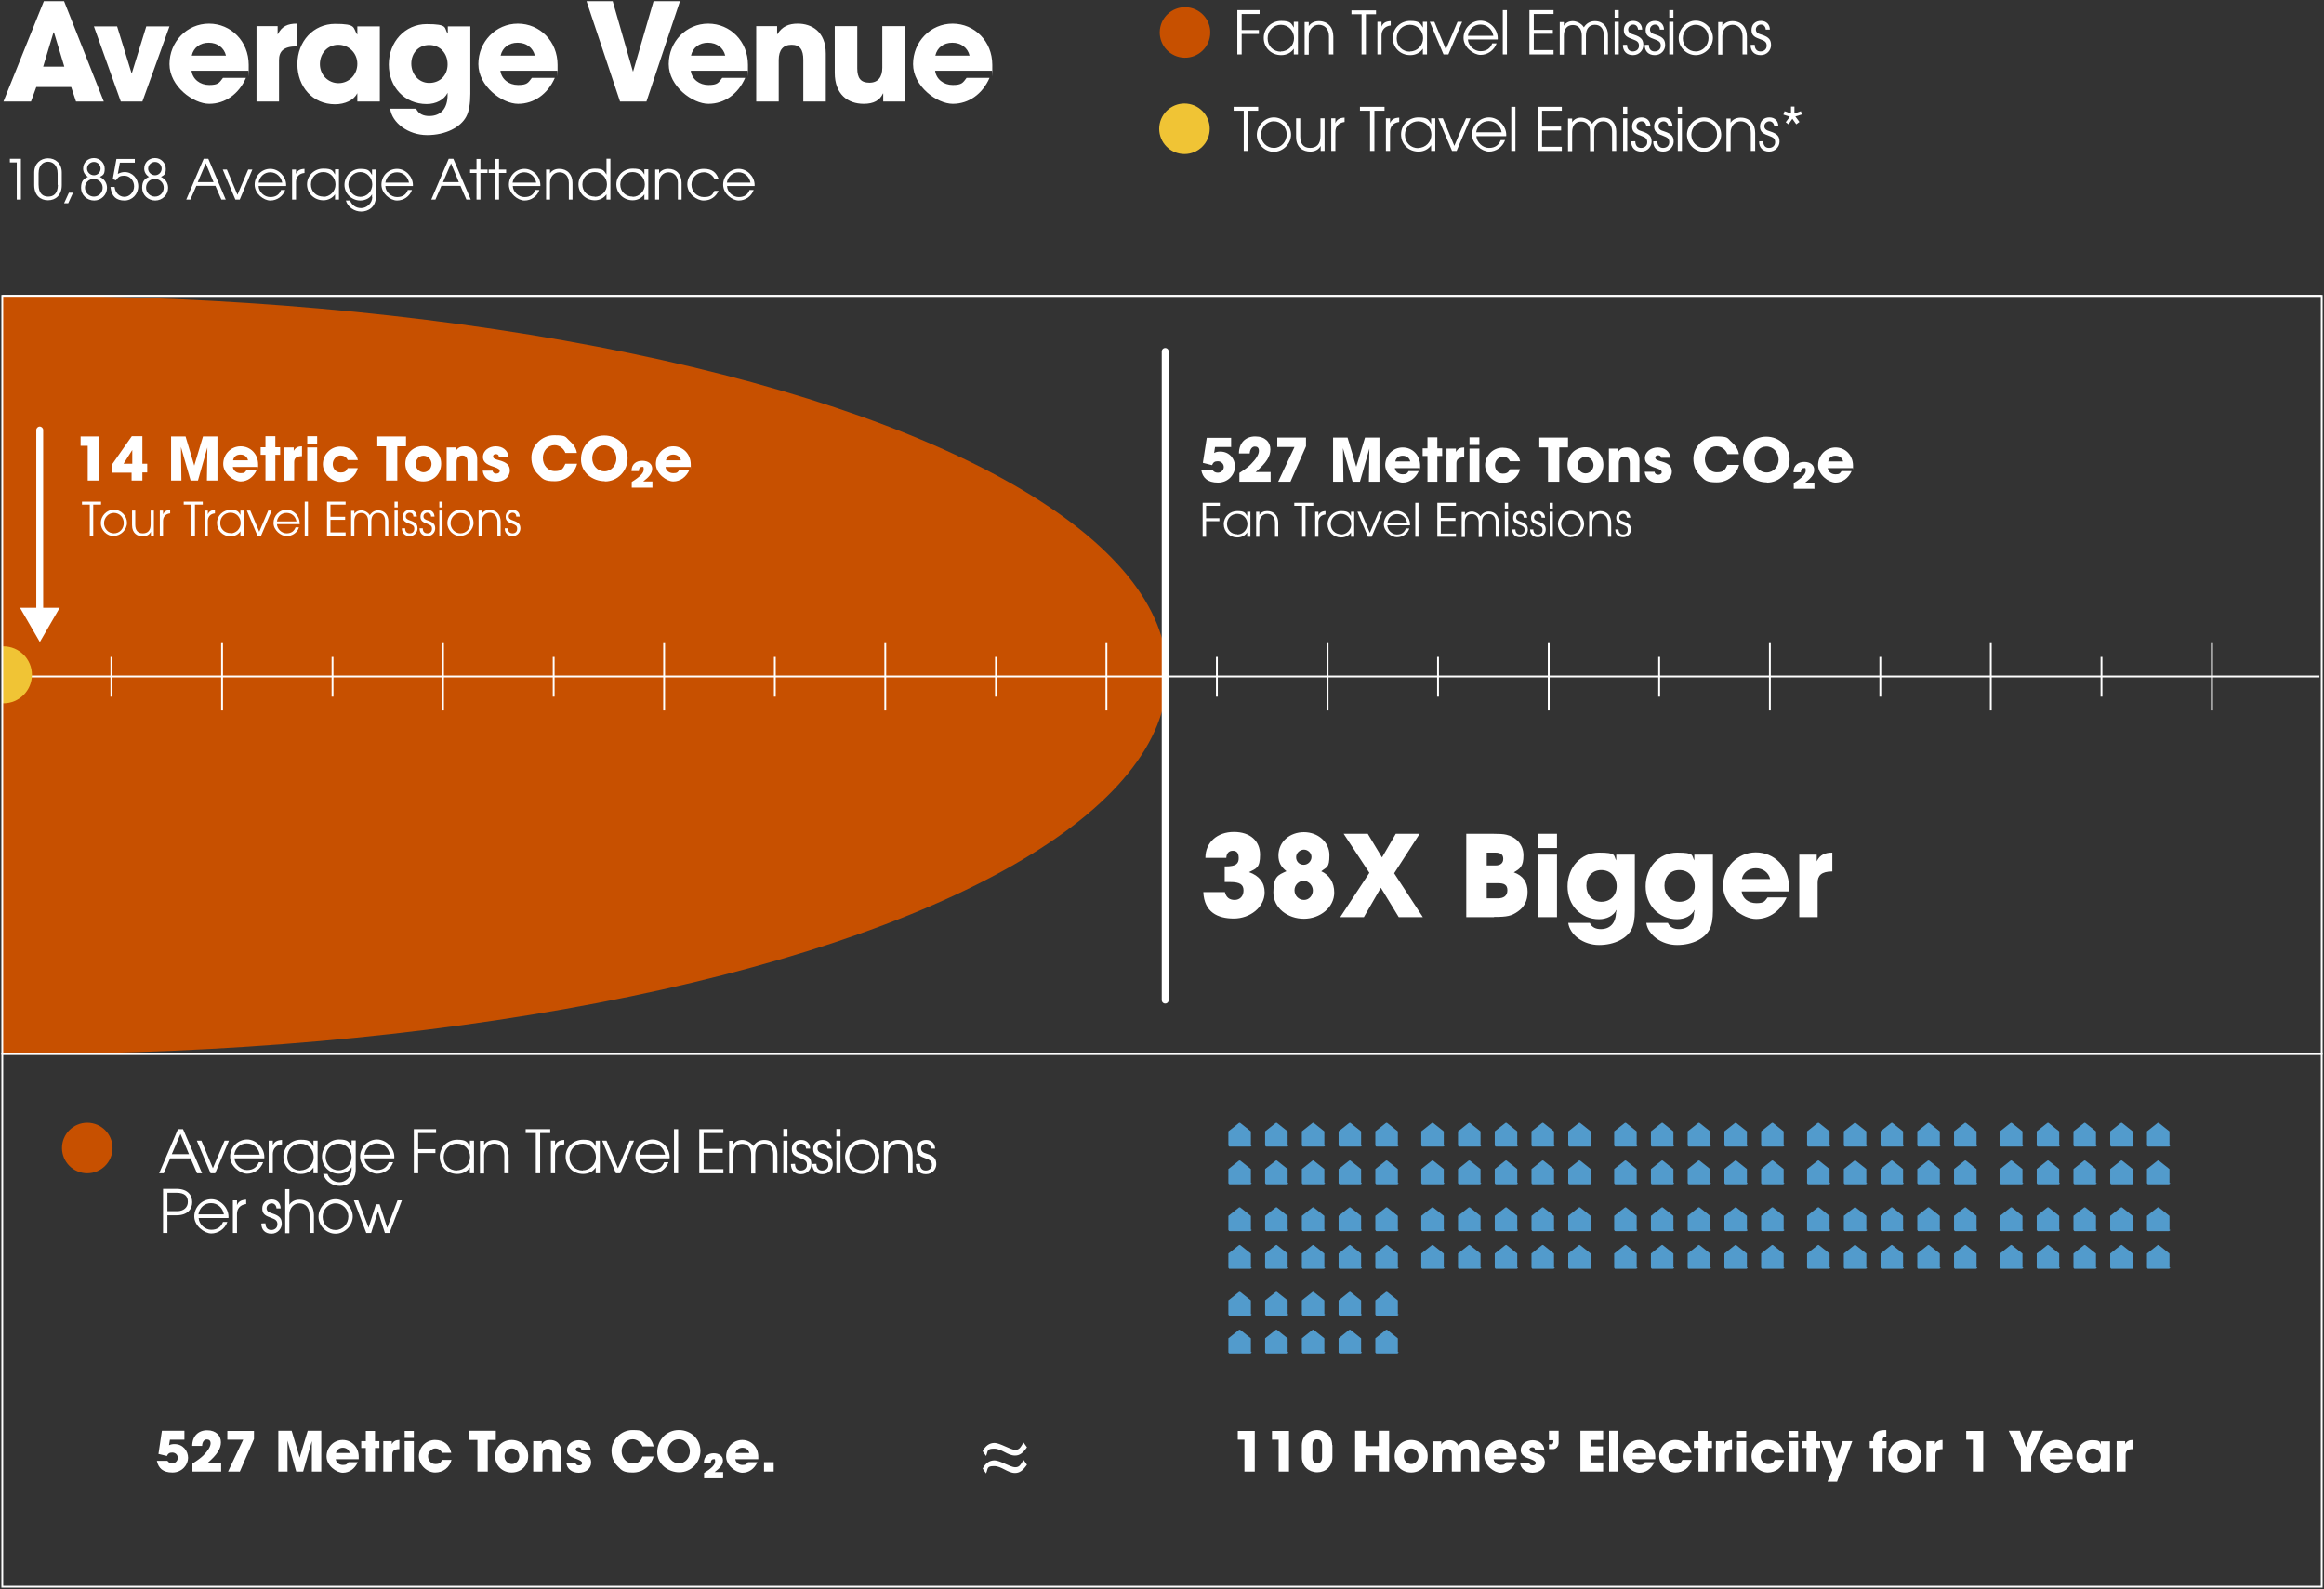 <?xml version="1.0" encoding="UTF-8"?> <svg xmlns="http://www.w3.org/2000/svg" xmlns:xlink="http://www.w3.org/1999/xlink" id="Layer_1" version="1.1" viewBox="0 0 1012 692"><rect x="0" y="0" width="1012" height="692" fill="#333333" stroke="none"/><defs><style> .st0, .st1, .st2 { fill: none; } .st1 { stroke-linecap: round; stroke-width: 3px; } .st1, .st2 { stroke: #fff; } .st3 { fill: #c75000; } .st4 { fill: #f0c435; } .st5 { fill: #fff; } .st2 { stroke-width: .8px; } .st6 { fill: #529bcc; } .st7 { clip-path: url(#clippath); } </style><clipPath id="clippath"><rect class="st0" x="1" y="128.8" width="1010" height="330"></rect></clipPath></defs><path class="st5" d="M1011,128.4H1v.8h1010v-.8Z"></path><path class="st5" d="M45.2,44.2h-12.1l-2.1-6.3h-15.2l-2.3,6.3H1.5L19.1.5h8.8l17.3,43.7ZM28,29l-4.5-14.9h-.2c0,0-4.5,14.9-4.5,14.9h9.1ZM62,44.2h-9.4l-11.7-32.7h10.1l6.3,20.4h.1l6.3-20.4h10.1l-11.8,32.7ZM107.9,30.8h-24.5c.5,3.7,3.7,6.2,7.7,6.2s4.4-1,6-3.1h10c-3.1,7.1-9.1,11.3-16,11.3s-17.3-7.6-17.3-17.3,7.6-17.6,17.2-17.6,17.3,7.7,17.3,17.9,0,1.7-.2,2.6ZM83.5,24.2h14.9c-.8-3.4-3.7-5.6-7.5-5.6s-6.6,2.1-7.4,5.6ZM121.5,44.2h-9.8V11.4h9.2v3.5h.1c1.7-3.5,4.4-4.6,8.2-4.6v9.9c-5.8,0-7.7,2.2-7.7,6v18.1ZM165.4,44.2h-9.8v-3.5h-.1c-1.4,2.9-5.3,4.7-9.6,4.7-9.7,0-16.4-7.6-16.4-17.5s7-17.5,16.4-17.5,7.7,1.6,9.6,4.6h.1v-3.5h9.8v32.7ZM147.4,36.2c4.6,0,8.2-3.7,8.2-8.4s-3.7-8.3-8.3-8.3-8,3.7-8,8.4,3.6,8.3,8.1,8.3ZM194.9,41.3v-.9c-1.5,3.1-5.1,4.9-9.1,4.9-9.6,0-16.5-7.4-16.5-17.2s7-17.6,16.5-17.6,7.5,1.6,9.1,4.1h.1v-3.1h9.8v29.3c0,4.4-.6,7.8-1.8,10-2.4,4.5-8.8,8-17,8s-15.3-5.3-16.1-11.5h11.3c1.1,2.4,3.3,3.2,5.7,3.2,5,0,8-3.2,8-9.2ZM186.9,36.1c4.8,0,8-3.4,8-8.1s-3.2-8.4-8-8.4-7.8,3.7-7.8,8.1,3.1,8.4,7.8,8.4ZM242.4,30.8h-24.5c.5,3.7,3.7,6.2,7.7,6.2s4.4-1,6-3.1h10c-3.1,7.1-9.1,11.3-16,11.3s-17.3-7.6-17.3-17.3,7.6-17.6,17.2-17.6,17.3,7.7,17.3,17.9,0,1.7-.2,2.6ZM218,24.2h14.9c-.8-3.4-3.7-5.6-7.5-5.6s-6.6,2.1-7.4,5.6ZM281.5,44.2h-11.5L255.4.5h11.4l8.8,30.6h.1l8.9-30.6h11.5l-14.6,43.7ZM325.3,30.8h-24.5c.5,3.7,3.7,6.2,7.7,6.2s4.4-1,6-3.1h10c-3.1,7.1-9.1,11.3-16,11.3s-17.3-7.6-17.3-17.3,7.6-17.6,17.2-17.6,17.3,7.7,17.3,17.9,0,1.7-.2,2.6ZM300.9,24.2h14.9c-.8-3.4-3.7-5.6-7.5-5.6s-6.6,2.1-7.4,5.6ZM359.6,44.2h-9.8v-18.2c0-4.4-1.5-6.5-5.1-6.5s-5.6,2.2-5.6,6.6v18.1h-9.8V11.4h9.1v3.5h.1c2.1-3.4,5-4.6,8.9-4.6,5.9,0,12.2,3.3,12.2,13v20.9ZM393.9,44.2h-9.3v-3.5h-.1c-1.4,3-4,4.5-8.4,4.5-6.9,0-12.6-4.1-12.6-13.5V11.4h9.8v18.3c0,4.3,1.5,6.3,5.3,6.3s5.6-2.5,5.6-6.5V11.4h9.8v32.7ZM431.7,30.8h-24.5c.5,3.7,3.7,6.2,7.7,6.2s4.4-1,6-3.1h10c-3.1,7.1-9.1,11.3-16,11.3s-17.3-7.6-17.3-17.3,7.6-17.6,17.2-17.6,17.3,7.7,17.3,17.9,0,1.7-.2,2.6ZM407.3,24.2h14.9c-.8-3.4-3.7-5.6-7.5-5.6s-6.6,2.1-7.4,5.6Z"></path><path class="st5" d="M9.1,86.9h-1.8v-16.2h-3v-1.6h4.8v17.8ZM26.9,75.1v5.5c0,4.4-2.7,6.6-6,6.6s-6-2.2-6-6.6v-5.5c0-3.9,2.8-6.2,6-6.2s6,2.2,6,6.2ZM25.1,80.5v-5c0-3.9-2.4-5.1-4.2-5.1s-4.1,1.2-4.1,5.1v4.9c0,4.1,2.1,5.2,4.2,5.2s4.2-1.1,4.2-5.1ZM29.7,88.5h-1.8l2.1-4.6h1.8l-2.1,4.6ZM43.5,77c2,1,3.1,2.7,3.1,4.8,0,3-2.5,5.5-5.6,5.5s-5.7-2.4-5.7-5.5,1.2-4,3-4.8c-1.3-.8-2.1-2.1-2.1-3.6,0-2.6,2-4.6,4.7-4.6s4.7,2.2,4.7,4.7-.8,2.8-2.1,3.5ZM43.8,73.4c0-1.6-1.3-2.9-2.9-2.9s-3,1.3-3,2.9,1.4,2.9,3,2.9,2.9-1.3,2.9-2.9ZM40.9,85.6c2.2,0,3.8-1.8,3.8-3.9s-1.7-3.8-3.9-3.8-3.8,1.7-3.8,3.8,1.7,3.9,3.9,3.9ZM58.8,70.8h-6.6l-.9,4.9c1-.5,1.9-.8,3-.8,3.3,0,5.9,2.8,5.9,6.2s-2.6,6.2-6,6.2-5.6-1.6-6.1-5.9h1.8c.3,2.5,2,4.3,4.3,4.3s4.2-2.2,4.2-4.6-1.8-4.6-4.2-4.6-2.7.7-3.7,2l-1.4-.5,1.6-8.8h8v1.6ZM70.1,77c2,1,3.1,2.7,3.1,4.8,0,3-2.5,5.5-5.6,5.5s-5.7-2.4-5.7-5.5,1.2-4,3-4.8c-1.3-.8-2.1-2.1-2.1-3.6,0-2.6,2-4.6,4.7-4.6s4.7,2.2,4.7,4.7-.8,2.8-2.1,3.5ZM70.4,73.4c0-1.6-1.3-2.9-2.9-2.9s-3,1.3-3,2.9,1.4,2.9,3,2.9,2.9-1.3,2.9-2.9ZM67.5,85.6c2.2,0,3.8-1.8,3.8-3.9s-1.7-3.8-3.9-3.8-3.8,1.7-3.8,3.8,1.7,3.9,3.9,3.9ZM98.3,86.9h-1.9l-2.6-6h-8.3l-2.6,6h-1.8l7.6-17.8h2l7.6,17.8ZM93,79.3l-3.4-8.2-3.5,8.2h6.9ZM104.3,86.9h-1.8l-5.5-13.1h1.8l4.6,11,4.7-11h1.8l-5.5,13.1ZM124.6,81h-12c.1,2.6,2.5,4.8,5.1,4.8s4-1.2,4.7-3.1h1.8c-1,2.8-3.6,4.6-6.5,4.6s-6.8-3-6.8-6.9,3.1-6.9,6.8-6.9,6.9,3.4,6.9,7,0,.3,0,.5ZM112.7,79.5h10.2c-.5-2.6-2.6-4.5-5.2-4.5s-4.6,1.8-5.1,4.5ZM128.9,86.9h-1.7v-13.1h1.7v1.9h0c.6-1.4,1.6-2.1,3.7-2.2v1.8h0c-2.4.2-3.7,1.8-3.7,3.9v7.8ZM147.6,86.9h-1.7v-2.3h0c-1.1,1.6-3,2.6-5.1,2.6-3.9,0-7.1-3-7.1-6.9s3.2-6.9,7.1-6.9,4.1,1,5.1,2.6h0v-2.3h1.7v13.1ZM140.8,85.7c2.9,0,5.3-2.4,5.3-5.4s-2.3-5.4-5.3-5.4-5.4,2.3-5.4,5.4,2.3,5.3,5.4,5.3ZM162,85.8v-1.2h0c-.9,1.7-3,2.7-5.1,2.7-3.7,0-6.9-3-6.9-6.8s3.1-7,6.9-7,4,1,5.1,2.7h0v-2.4h1.7v11.7c0,4.8-3.5,6.6-6.4,6.6s-5.8-1.8-6.7-4.8h1.8c.9,2.1,2.6,3.3,4.9,3.3s4.8-2,4.8-4.8ZM156.9,85.7c3,0,5.2-2.5,5.2-5.4s-2.3-5.4-5.2-5.4-5.2,2.5-5.2,5.4,2.3,5.4,5.2,5.4ZM179.8,81h-12c.1,2.6,2.5,4.8,5.1,4.8s4-1.2,4.7-3.1h1.8c-1,2.8-3.6,4.6-6.5,4.6s-6.8-3-6.8-6.9,3.1-6.9,6.8-6.9,6.9,3.4,6.9,7,0,.3,0,.5ZM167.9,79.5h10.2c-.5-2.6-2.6-4.5-5.2-4.5s-4.6,1.8-5.1,4.5ZM205,86.9h-1.9l-2.6-6h-8.3l-2.6,6h-1.8l7.6-17.8h2l7.6,17.8ZM199.8,79.3l-3.4-8.2-3.5,8.2h6.9ZM209.2,86.9h-1.7v-11.6h-2.8v-1.5h2.8v-4.6h1.7v4.6h3.1v1.5h-3.1v11.6ZM217.3,86.9h-1.7v-11.6h-2.8v-1.5h2.8v-4.6h1.7v4.6h3.1v1.5h-3.1v11.6ZM235.3,81h-12c.1,2.6,2.5,4.8,5.1,4.8s4-1.2,4.7-3.1h1.8c-1,2.8-3.6,4.6-6.5,4.6s-6.8-3-6.8-6.9,3.1-6.9,6.8-6.9,6.9,3.4,6.9,7,0,.3,0,.5ZM223.3,79.5h10.2c-.5-2.6-2.6-4.5-5.2-4.5s-4.6,1.8-5.1,4.5ZM249.4,86.9h-1.7v-7.3c0-3-1.8-4.6-4.1-4.6s-4.1,1.9-4.1,4.5v7.4h-1.7v-13.1h1.7v1.7h0c.8-1.3,2.3-2,4-2,3.6,0,5.8,2.5,5.8,6.1v7.3ZM265.8,86.9h-1.7v-2.3h0c-1.2,1.7-3.1,2.6-5.1,2.6-3.9,0-7.1-3-7.1-6.9s3.2-6.9,7.1-6.9,4,1,5.1,2.6h0v-6.9h1.7v17.8ZM259,85.7c2.9,0,5.3-2.4,5.3-5.4s-2.3-5.4-5.3-5.4-5.4,2.3-5.4,5.4,2.3,5.3,5.4,5.3ZM282.3,86.9h-1.7v-2.3h0c-1.1,1.6-3,2.6-5.1,2.6-3.9,0-7.1-3-7.1-6.9s3.2-6.9,7.1-6.9,4.1,1,5.1,2.6h0v-2.3h1.7v13.1ZM275.5,85.7c2.9,0,5.3-2.4,5.3-5.4s-2.3-5.4-5.3-5.4-5.4,2.3-5.4,5.4,2.3,5.3,5.4,5.3ZM296.9,86.9h-1.7v-7.3c0-3-1.8-4.6-4.1-4.6s-4.1,1.9-4.1,4.5v7.4h-1.7v-13.1h1.7v1.7h0c.8-1.3,2.3-2,4-2,3.6,0,5.8,2.5,5.8,6.1v7.3ZM311.1,83.1h1.8c-1.3,2.7-3.5,4.2-6.5,4.2s-7.1-2.9-7.1-7,3.2-6.8,7.1-6.8,5.4,1.6,6.5,4.3h-1.8c-1-1.8-2.7-2.8-4.6-2.8-3,0-5.4,2.4-5.4,5.4s2.4,5.4,5.4,5.4,3.7-.9,4.6-2.7ZM328.6,81h-12c.1,2.6,2.5,4.8,5.1,4.8s4-1.2,4.7-3.1h1.8c-1,2.8-3.6,4.6-6.5,4.6s-6.8-3-6.8-6.9,3.1-6.9,6.8-6.9,6.9,3.4,6.9,7,0,.3,0,.5ZM316.6,79.5h10.2c-.5-2.6-2.6-4.5-5.2-4.5s-4.6,1.8-5.1,4.5Z"></path><circle class="st3" cx="516" cy="14.2" r="11" transform="translate(389.6 514.6) rotate(-77.4)"></circle><path class="st5" d="M540.7,23.7h-1.9V4.4h9.7v1.7h-7.8v7h7.5v1.7h-7.5v8.8ZM565.2,23.7h-1.8v-2.5h0c-1.2,1.8-3.2,2.8-5.5,2.8-4.3,0-7.6-3.2-7.6-7.5s3.5-7.4,7.6-7.4,4.4,1.1,5.5,2.9h0v-2.5h1.8v14.2ZM557.8,22.4c3.2,0,5.7-2.6,5.7-5.8s-2.5-5.8-5.7-5.8-5.8,2.5-5.8,5.9,2.5,5.8,5.8,5.8ZM580.5,23.7h-1.8v-7.9c0-3.2-1.9-5-4.4-5s-4.4,2.1-4.4,4.9v8.1h-1.8v-14.2h1.8v1.8h0c.9-1.4,2.5-2.2,4.4-2.2,3.9,0,6.3,2.7,6.3,6.7v7.9ZM594.8,23.7h-1.9V6.2h-4.4v-1.7h10.7v1.7h-4.4v17.5ZM601.6,23.7h-1.8v-14.2h1.8v2.1h0c.6-1.5,1.7-2.3,4-2.4v1.9h0c-2.6.3-4,2-4,4.3v8.4ZM621.4,23.7h-1.8v-2.5h0c-1.2,1.8-3.2,2.8-5.5,2.8-4.3,0-7.6-3.2-7.6-7.5s3.5-7.4,7.6-7.4,4.4,1.1,5.5,2.9h0v-2.5h1.8v14.2ZM614,22.4c3.2,0,5.7-2.6,5.7-5.8s-2.5-5.8-5.7-5.8-5.8,2.5-5.8,5.9,2.5,5.8,5.8,5.8ZM630.6,23.7h-2l-6-14.2h2l5,12,5.1-12h2l-6,14.2ZM652.1,17.2h-12.9c.2,2.8,2.8,5.1,5.5,5.1s4.3-1.3,5.1-3.4h1.9c-1.1,3.1-4,5-7,5s-7.4-3.3-7.4-7.4,3.4-7.5,7.4-7.5,7.5,3.7,7.5,7.6,0,.4,0,.5ZM639.2,15.6h11.1c-.5-2.9-2.8-4.9-5.6-4.9s-5,1.9-5.5,4.9ZM656.2,23.7h-1.8V4.4h1.8v19.2ZM676.5,23.7h-10.5V4.4h10.5v1.7h-8.6v6.9h8.3v1.7h-8.3v7.1h8.6v1.7ZM700.2,23.7h-1.8v-8.3c0-2.7-1.3-4.6-3.9-4.6s-3.9,1.9-3.9,4.7v8.3h-1.8v-8.3c0-2.8-1.4-4.6-3.9-4.6s-3.9,1.8-3.9,4.6v8.3h-1.8v-14.2h1.8v1.6c.9-1.4,2.3-2,3.9-2s3.8,1,4.8,2.7c1.1-1.7,2.7-2.7,4.8-2.7,3.7,0,5.7,2.7,5.7,6.1v8.5ZM704.9,7.7h-1.8v-3.3h1.8v3.3ZM704.9,23.7h-1.8v-14.2h1.8v14.2ZM715.1,12.9h-1.8c-.1-1.4-1-2.2-2.1-2.2s-2.2.9-2.2,2.1.7,1.8,2.5,2.3c3.5,1.1,4.1,2.5,4.1,4.6s-1.7,4.3-4.5,4.3-4.4-1.7-4.4-4.4h0c0-.1,1.8-.1,1.8-.1,0,1.9,1,2.9,2.5,2.9s2.7-.9,2.7-2.5-.9-2.1-2.5-2.7c-2.5-.9-4.1-1.6-4.1-4.1s1.7-4,4.1-4,3.9,1.6,3.9,3.9ZM724.6,12.9h-1.8c-.1-1.4-1-2.2-2.1-2.2s-2.2.9-2.2,2.1.7,1.8,2.5,2.3c3.5,1.1,4.1,2.5,4.1,4.6s-1.7,4.3-4.5,4.3-4.4-1.7-4.4-4.4h0c0-.1,1.8-.1,1.8-.1,0,1.9,1,2.9,2.5,2.9s2.7-.9,2.7-2.5-.9-2.1-2.5-2.7c-2.5-.9-4.1-1.6-4.1-4.1s1.7-4,4.1-4,3.9,1.6,3.9,3.9ZM728.7,7.7h-1.8v-3.3h1.8v3.3ZM728.7,23.7h-1.8v-14.2h1.8v14.2ZM738.4,24c-4,0-7.4-3.4-7.4-7.4s3.4-7.6,7.4-7.6,7.5,3.5,7.5,7.5-3.5,7.5-7.5,7.5ZM738.4,22.4c3.2,0,5.6-2.7,5.6-5.9s-2.5-5.7-5.6-5.7-5.6,2.7-5.6,5.9,2.5,5.7,5.6,5.7ZM760.6,23.7h-1.8v-7.9c0-3.2-1.9-5-4.4-5s-4.4,2.1-4.4,4.9v8.1h-1.8v-14.2h1.8v1.8h0c.9-1.4,2.5-2.2,4.4-2.2,3.9,0,6.3,2.7,6.3,6.7v7.9ZM770.7,12.9h-1.8c-.1-1.4-1-2.2-2.1-2.2s-2.2.9-2.2,2.1.7,1.8,2.5,2.3c3.5,1.1,4.1,2.5,4.1,4.6s-1.7,4.3-4.5,4.3-4.4-1.7-4.4-4.4h0c0-.1,1.8-.1,1.8-.1,0,1.9,1,2.9,2.5,2.9s2.7-.9,2.7-2.5-.9-2.1-2.5-2.7c-2.5-.9-4.1-1.6-4.1-4.1s1.7-4,4.1-4,3.9,1.6,3.9,3.9Z"></path><circle class="st4" cx="516" cy="56.1" r="11" transform="translate(358.8 550.8) rotate(-78.6)"></circle><path class="st5" d="M543.5,65.7h-1.9v-17.5h-4.4v-1.7h10.7v1.7h-4.4v17.5ZM554.7,66.1c-4,0-7.4-3.4-7.4-7.4s3.4-7.6,7.4-7.6,7.5,3.5,7.5,7.5-3.5,7.5-7.5,7.5ZM554.7,64.4c3.2,0,5.6-2.7,5.6-5.9s-2.5-5.7-5.6-5.7-5.6,2.7-5.6,5.9,2.5,5.7,5.6,5.7ZM576.8,65.7h-1.7v-2.2h0c-.8,1.6-2.5,2.5-4.5,2.5-3,0-6.2-1.6-6.2-6.4v-8.1h1.8v7.9c0,3.2,1.4,5,4.3,5s4.5-1.7,4.5-5.1v-7.8h1.8v14.2ZM581.5,65.7h-1.8v-14.2h1.8v2.1h0c.6-1.5,1.7-2.3,4-2.4v1.9h0c-2.6.3-4,2-4,4.3v8.4ZM598.5,65.7h-1.9v-17.5h-4.4v-1.7h10.7v1.7h-4.4v17.5ZM605.3,65.7h-1.8v-14.2h1.8v2.1h0c.6-1.5,1.7-2.3,4-2.4v1.9h0c-2.6.3-4,2-4,4.3v8.4ZM625,65.7h-1.8v-2.5h0c-1.2,1.8-3.2,2.8-5.5,2.8-4.3,0-7.6-3.2-7.6-7.5s3.5-7.4,7.6-7.4,4.4,1.1,5.5,2.9h0v-2.5h1.8v14.2ZM617.6,64.4c3.2,0,5.7-2.6,5.7-5.8s-2.5-5.8-5.7-5.8-5.8,2.5-5.8,5.9,2.5,5.8,5.8,5.8ZM634.3,65.7h-2l-6-14.2h2l5,12,5.1-12h1.9l-6,14.2ZM655.8,59.3h-12.9c.2,2.8,2.8,5.1,5.5,5.1s4.3-1.3,5.1-3.4h1.9c-1.1,3.1-4,5-7,5s-7.4-3.3-7.4-7.4,3.4-7.5,7.4-7.5,7.5,3.7,7.5,7.6,0,.4,0,.5ZM642.8,57.6h11.1c-.5-2.9-2.8-4.9-5.6-4.9s-5,1.9-5.5,4.9ZM659.9,65.7h-1.8v-19.2h1.8v19.2ZM680.1,65.7h-10.5v-19.2h10.5v1.7h-8.6v6.9h8.3v1.7h-8.3v7.1h8.6v1.7ZM703.8,65.7h-1.8v-8.3c0-2.7-1.3-4.6-3.9-4.6s-3.9,1.9-3.9,4.7v8.3h-1.8v-8.3c0-2.8-1.4-4.6-3.9-4.6s-3.9,1.8-3.9,4.6v8.3h-1.8v-14.2h1.8v1.6c.9-1.4,2.3-2,3.9-2s3.8,1,4.8,2.7c1.1-1.7,2.7-2.7,4.8-2.7,3.7,0,5.7,2.7,5.7,6.1v8.5ZM708.6,49.8h-1.8v-3.3h1.8v3.3ZM708.6,65.7h-1.8v-14.2h1.8v14.2ZM718.7,55h-1.8c-.1-1.4-1-2.2-2.1-2.2s-2.2.9-2.2,2.1.7,1.8,2.5,2.3c3.5,1.1,4.1,2.5,4.1,4.5s-1.7,4.3-4.5,4.3-4.4-1.7-4.4-4.4h0c0-.1,1.8-.1,1.8-.1,0,1.9,1,2.9,2.5,2.9s2.7-.9,2.7-2.5-.9-2.1-2.5-2.7c-2.5-.9-4.1-1.6-4.1-4.1s1.7-4,4.1-4,3.9,1.6,3.9,3.9ZM728.3,55h-1.8c-.1-1.4-1-2.2-2.1-2.2s-2.2.9-2.2,2.1.7,1.8,2.5,2.3c3.5,1.1,4.1,2.5,4.1,4.5s-1.7,4.3-4.5,4.3-4.4-1.7-4.4-4.4h0c0-.1,1.8-.1,1.8-.1,0,1.9,1,2.9,2.5,2.9s2.7-.9,2.7-2.5-.9-2.1-2.5-2.7c-2.5-.9-4.1-1.6-4.1-4.1s1.7-4,4.1-4,3.9,1.6,3.9,3.9ZM732.4,49.8h-1.8v-3.3h1.8v3.3ZM732.4,65.7h-1.8v-14.2h1.8v14.2ZM742,66.1c-4,0-7.4-3.4-7.4-7.4s3.4-7.6,7.4-7.6,7.5,3.5,7.5,7.5-3.5,7.5-7.5,7.5ZM742.1,64.4c3.2,0,5.6-2.7,5.6-5.9s-2.5-5.7-5.6-5.7-5.6,2.7-5.6,5.9,2.5,5.7,5.6,5.7ZM764.2,65.7h-1.8v-7.9c0-3.2-1.9-5-4.4-5s-4.4,2.1-4.4,4.9v8.1h-1.8v-14.2h1.8v1.8h0c.9-1.4,2.5-2.2,4.4-2.2,3.9,0,6.3,2.7,6.3,6.7v7.9ZM774.4,55h-1.8c-.1-1.4-1-2.2-2.1-2.2s-2.2.9-2.2,2.1.7,1.8,2.5,2.3c3.5,1.1,4.1,2.5,4.1,4.5s-1.7,4.3-4.5,4.3-4.4-1.7-4.4-4.4h0c0-.1,1.8-.1,1.8-.1,0,1.9,1,2.9,2.5,2.9s2.7-.9,2.7-2.5-.9-2.1-2.5-2.7c-2.5-.9-4.1-1.6-4.1-4.1s1.7-4,4.1-4,3.9,1.6,3.9,3.9ZM783.4,53.2l-1.2.9-1.7-2.4-1.7,2.4-1.2-.9,1.8-2.4-2.8-.9.5-1.5,2.8,1v-3s1.5,0,1.5,0v3c0,0,2.8-1,2.8-1l.5,1.4-2.9.9,1.8,2.4Z"></path><g class="st7"><g><ellipse class="st3" cx="11.7" cy="293.8" rx="496.6" ry="165"></ellipse><line class="st2" x1="1010" y1="294.5" x2="1.1" y2="294.5"></line><line class="st2" x1="48.5" y1="286" x2="48.5" y2="303.3"></line><line class="st2" x1="96.7" y1="280" x2="96.7" y2="309.3"></line><line class="st2" x1="144.8" y1="286" x2="144.8" y2="303.3"></line><line class="st2" x1="192.9" y1="280" x2="192.9" y2="309.3"></line><line class="st2" x1="241.1" y1="286" x2="241.1" y2="303.3"></line><line class="st2" x1="289.2" y1="280" x2="289.2" y2="309.3"></line><line class="st2" x1="337.4" y1="286" x2="337.4" y2="303.3"></line><line class="st2" x1="385.5" y1="280" x2="385.5" y2="309.3"></line><line class="st2" x1="433.7" y1="286" x2="433.7" y2="303.3"></line><line class="st2" x1="481.8" y1="280" x2="481.8" y2="309.3"></line><line class="st2" x1="529.9" y1="286" x2="529.9" y2="303.3"></line><line class="st2" x1="578.1" y1="280" x2="578.1" y2="309.3"></line><line class="st2" x1="626.2" y1="286" x2="626.2" y2="303.3"></line><line class="st2" x1="674.4" y1="280" x2="674.4" y2="309.3"></line><line class="st2" x1="722.5" y1="286" x2="722.5" y2="303.3"></line><line class="st2" x1="770.7" y1="280" x2="770.7" y2="309.3"></line><line class="st2" x1="818.8" y1="286" x2="818.8" y2="303.3"></line><line class="st2" x1="866.9" y1="280" x2="866.9" y2="309.3"></line><line class="st2" x1="915.1" y1="286" x2="915.1" y2="303.3"></line><line class="st2" x1="963.2" y1="280" x2="963.2" y2="309.3"></line><path class="st5" d="M18.8,187.2c0-.8-.7-1.5-1.5-1.5s-1.5.7-1.5,1.5h3ZM17.3,279.6l8.7-15H8.7l8.7,15ZM15.8,187.2v78.9h3v-78.9h-3Z"></path><path class="st5" d="M43.1,209.2h-4.9v-15.1h-3.1v-4.1h8.1v19.2ZM62,209.2h-4.7v-3.4h-8.5v-3.6l8.6-12.3h4.6v12h2.1v3.8h-2.1v3.4ZM57.6,201.9v-6h0l-3.8,6h3.8ZM94.6,209.2h-4.5l.2-14.4h0c0,0-4.1,14.4-4.1,14.4h-3.2l-4.2-14.6.2,14.6h-4.5v-19.2h6.3l3.8,12.7h0l3.8-12.7h6.3v19.2ZM112.2,203.3h-10.8c.2,1.6,1.6,2.7,3.4,2.7s1.9-.4,2.6-1.4h4.4c-1.4,3.1-4,5-7,5s-7.6-3.4-7.6-7.6,3.3-7.7,7.6-7.7,7.6,3.4,7.6,7.9,0,.8-.1,1.1ZM101.4,200.4h6.6c-.3-1.5-1.6-2.5-3.3-2.5s-2.9.9-3.2,2.5ZM119.9,209.2h-4.3v-11.2h-2.1v-3.3h2.1v-4.8h4.3v4.8h2.1v3.3h-2.1v11.2ZM128.1,209.2h-4.3v-14.4h4.1v1.5h0c.8-1.5,2-2,3.6-2v4.3c-2.6,0-3.4,1-3.4,2.6v8ZM138.1,193.2h-4.3v-3.3h4.3v3.3ZM138.1,209.2h-4.3v-14.4h4.3v14.4ZM155.8,200.3h-4.4c-.6-1.4-1.7-2-3.2-2s-3.3,1.6-3.3,3.7,1.4,3.7,3.4,3.7,2.5-.7,3.1-1.9h4.4c-.9,3.6-4,6-7.6,6s-7.6-3.5-7.6-7.7,3.4-7.7,7.6-7.7,6.9,2.4,7.7,6.1ZM173,209.2h-4.9v-14.9h-3.8v-4.3h12.5v4.3h-3.8v14.9ZM192.1,201.9c0,4.5-3.4,7.7-7.8,7.7s-7.8-3.2-7.8-7.7,3.5-7.7,7.8-7.7,7.8,3.2,7.8,7.6ZM184.4,205.6c2,0,3.5-1.7,3.5-3.6s-1.5-3.6-3.5-3.6-3.4,1.7-3.4,3.6,1.5,3.6,3.5,3.6ZM207.9,209.2h-4.3v-8c0-1.9-.7-2.9-2.3-2.9s-2.5,1-2.5,2.9v8h-4.3v-14.4h4v1.5h0c.9-1.5,2.2-2,3.9-2,2.6,0,5.4,1.5,5.4,5.7v9.2ZM221.4,198.8h-4.2c0-.8-.6-1.1-1.3-1.1s-1.2.4-1.2,1c0,.8.7,1.2,2.7,1.7,3.4.9,4.6,2.3,4.6,4.4,0,3-2.6,4.9-5.9,4.9s-5.6-1.8-5.9-4.8h4.3c.1.9.8,1.3,1.6,1.3s1.5-.4,1.5-1.1-.5-1.2-2.7-1.9c-3.6-1.1-4.6-2.5-4.6-4.2,0-2.9,2.7-4.7,5.6-4.7s5.3,1.7,5.5,4.6ZM251.3,197.2h-5.1c-.8-2.1-2.7-3.4-4.7-3.4-3.1,0-5.1,2.6-5.1,5.6s2.1,5.7,5.2,5.7,3.6-1.1,4.6-3.2h5.1c-1.2,4.6-5.2,7.6-9.7,7.6s-5.2-.9-7.2-2.9c-2.1-2-3-4.5-3-7.4,0-5.1,4.4-9.7,9.9-9.7s4.8.7,6.7,2.4c1.8,1.6,2.9,3.3,3.2,5.3ZM263.4,209.5c-5.4,0-10.4-3.8-10.4-9.5s4.3-10.4,10.1-10.4,10.2,4.3,10.2,9.9-4.4,10.1-9.9,10.1ZM263.2,205.2c3,0,5.2-2.6,5.2-5.6s-2.2-5.7-5.3-5.7-5.2,2.6-5.2,5.6,2.2,5.7,5.3,5.7ZM284,212.3h-8.9v-2.5c3.7-2.3,5.2-3.9,5.2-5.4s-.2-1.1-.9-1.1-1.2.6-1.2,1.8h-3.2c0-3.2,2.2-4.5,4.7-4.5s4.3,1.3,4.3,3.4-1.3,3.6-3.9,5.6h0c0,0,4,0,4,0v2.8ZM300.6,203.3h-10.8c.2,1.6,1.6,2.7,3.4,2.7s1.9-.4,2.6-1.4h4.4c-1.4,3.1-4,5-7,5s-7.6-3.4-7.6-7.6,3.3-7.7,7.6-7.7,7.6,3.4,7.6,7.9,0,.8-.1,1.1ZM289.9,200.4h6.6c-.3-1.5-1.6-2.5-3.3-2.5s-2.9.9-3.2,2.5ZM40.6,233.2h-1.5v-13.5h-3.4v-1.3h8.3v1.3h-3.4v13.5ZM49.6,233.4c-3.1,0-5.7-2.6-5.7-5.7s2.6-5.8,5.7-5.8,5.7,2.7,5.7,5.7-2.7,5.7-5.7,5.7ZM49.6,232.2c2.5,0,4.3-2,4.3-4.5s-1.9-4.4-4.3-4.4-4.3,2.1-4.3,4.5,1.9,4.4,4.3,4.4ZM67,233.2h-1.3v-1.7h0c-.6,1.3-1.9,2-3.5,2-2.3,0-4.7-1.2-4.7-4.9v-6.3h1.4v6.1c0,2.5,1.1,3.8,3.3,3.8s3.4-1.3,3.4-3.9v-6h1.4v10.9ZM71,233.2h-1.4v-10.9h1.4v1.6h0c.5-1.1,1.3-1.8,3.1-1.9v1.5h0c-2,.2-3.1,1.5-3.1,3.3v6.5ZM84.9,233.2h-1.5v-13.5h-3.4v-1.3h8.3v1.3h-3.4v13.5ZM90.5,233.2h-1.4v-10.9h1.4v1.6h0c.5-1.1,1.3-1.8,3.1-1.9v1.5h0c-2,.2-3.1,1.5-3.1,3.3v6.5ZM106.1,233.2h-1.4v-1.9h0c-.9,1.4-2.5,2.2-4.3,2.2-3.3,0-5.9-2.5-5.9-5.8s2.7-5.7,5.9-5.7,3.4.8,4.3,2.2h0v-1.9h1.4v10.9ZM100.4,232.2c2.4,0,4.4-2,4.4-4.5s-1.9-4.5-4.4-4.5-4.5,1.9-4.5,4.5,1.9,4.4,4.5,4.4ZM113.6,233.2h-1.5l-4.6-10.9h1.5l3.9,9.2,3.9-9.2h1.5l-4.6,10.9ZM130.6,228.2h-10c.1,2.2,2.1,4,4.2,4s3.3-1,3.9-2.6h1.5c-.8,2.4-3,3.8-5.4,3.8s-5.7-2.5-5.7-5.7,2.6-5.8,5.7-5.8,5.7,2.8,5.7,5.8,0,.3,0,.4ZM120.6,227h8.5c-.4-2.2-2.1-3.7-4.3-3.7s-3.9,1.5-4.2,3.7ZM134.1,233.2h-1.4v-14.8h1.4v14.8ZM150.5,233.2h-8.1v-14.8h8.1v1.3h-6.6v5.3h6.4v1.3h-6.4v5.5h6.6v1.3ZM169.1,233.2h-1.4v-6.4c0-2.1-1-3.5-3-3.5s-3,1.4-3,3.6v6.4h-1.4v-6.4c0-2.1-1-3.6-3-3.6s-3,1.4-3,3.6v6.4h-1.4v-10.9h1.4v1.3c.7-1,1.8-1.5,3-1.5s2.9.7,3.7,2.1c.9-1.3,2.1-2.1,3.7-2.1,2.8,0,4.4,2.1,4.4,4.7v6.6ZM173.2,220.9h-1.4v-2.5h1.4v2.5ZM173.2,233.2h-1.4v-10.9h1.4v10.9ZM181.4,224.9h-1.4c0-1.1-.7-1.7-1.6-1.7s-1.7.7-1.7,1.6.6,1.4,1.9,1.8c2.7.9,3.2,1.9,3.2,3.5s-1.3,3.3-3.4,3.3-3.4-1.3-3.4-3.4h0c0,0,1.4,0,1.4,0,0,1.5.8,2.2,2,2.2s2-.7,2-2-.7-1.6-1.9-2.1c-1.9-.7-3.1-1.2-3.1-3.1s1.3-3,3.1-3,3,1.2,3,3ZM189.1,224.9h-1.4c0-1.1-.7-1.7-1.6-1.7s-1.7.7-1.7,1.6.6,1.4,1.9,1.8c2.7.9,3.2,1.9,3.2,3.5s-1.3,3.3-3.4,3.3-3.4-1.3-3.4-3.4h0c0,0,1.4,0,1.4,0,0,1.5.8,2.2,2,2.2s2-.7,2-2-.7-1.6-1.9-2.1c-1.9-.7-3.1-1.2-3.1-3.1s1.3-3,3.1-3,3,1.2,3,3ZM192.7,220.9h-1.4v-2.5h1.4v2.5ZM192.7,233.2h-1.4v-10.9h1.4v10.9ZM200.5,233.4c-3.1,0-5.7-2.6-5.7-5.7s2.6-5.8,5.7-5.8,5.7,2.7,5.7,5.7-2.7,5.7-5.7,5.7ZM200.5,232.2c2.5,0,4.3-2,4.3-4.5s-1.9-4.4-4.3-4.4-4.3,2.1-4.3,4.5,1.9,4.4,4.3,4.4ZM218,233.2h-1.4v-6.1c0-2.5-1.5-3.9-3.4-3.9s-3.4,1.6-3.4,3.8v6.2h-1.4v-10.9h1.4v1.4h0c.7-1.1,1.9-1.7,3.4-1.7,3,0,4.8,2.1,4.8,5.1v6.1ZM226.2,224.9h-1.4c0-1.1-.7-1.7-1.6-1.7s-1.7.7-1.7,1.6.6,1.4,1.9,1.8c2.7.9,3.2,1.9,3.2,3.5s-1.3,3.3-3.4,3.3-3.4-1.3-3.4-3.4h0c0,0,1.4,0,1.4,0,0,1.5.8,2.2,2,2.2s2-.7,2-2-.7-1.6-1.9-2.1c-1.9-.7-3.1-1.2-3.1-3.1s1.3-3,3.1-3,3,1.2,3,3Z"></path><path class="st1" d="M507.4,153v282.4"></path><path class="st5" d="M536,194.6h-6.9l-.4,2.6c.9-.5,1.7-.6,2.7-.6,4,0,6.4,3.2,6.4,6.5s-2.8,7-7.4,7-6.7-2.1-7.3-5.5h4.9c.5.8,1.3,1.2,2.3,1.2,1.4,0,2.6-1.1,2.6-2.5s-1.2-2.5-2.6-2.5-2,.5-2.5,1.7l-4-1,1.7-10.9h10.6v4.1ZM553.3,209.7h-13.6v-3.8c2.4-1.5,4.1-2.8,5.1-3.9,2.2-2.2,3.4-4.2,3.4-5.7s-.8-1.9-1.8-1.9-2.1,1-2.2,3h-4.7c0-4.5,2.8-7.4,7.1-7.4s6.6,2.5,6.6,5.6-1.7,5.8-6.4,9.9h6.5v4.1ZM562,209.7h-5.4l7.1-15.1h-7.5v-4.1h12.5v3.8l-6.8,15.5ZM600.6,209.7h-4.5l.2-14.4h0c0,0-4.1,14.4-4.1,14.4h-3.2l-4.2-14.6.2,14.6h-4.5v-19.2h6.3l3.8,12.7h0l3.8-12.7h6.3v19.2ZM618.2,203.8h-10.8c.2,1.6,1.6,2.7,3.4,2.7s1.9-.4,2.6-1.4h4.4c-1.4,3.1-4,5-7,5s-7.6-3.4-7.6-7.6,3.3-7.7,7.6-7.7,7.6,3.4,7.6,7.9,0,.8-.1,1.1ZM607.5,200.9h6.6c-.3-1.5-1.6-2.5-3.3-2.5s-2.9.9-3.2,2.5ZM625.9,209.7h-4.3v-11.2h-2.1v-3.3h2.1v-4.8h4.3v4.8h2.1v3.3h-2.1v11.2ZM634.2,209.7h-4.3v-14.4h4.1v1.5h0c.8-1.5,1.9-2,3.6-2v4.3c-2.6,0-3.4,1-3.4,2.6v8ZM644.2,193.7h-4.3v-3.3h4.3v3.3ZM644.2,209.7h-4.3v-14.4h4.3v14.4ZM661.9,200.8h-4.4c-.6-1.4-1.7-2-3.2-2s-3.3,1.6-3.3,3.7,1.4,3.7,3.4,3.7,2.5-.7,3.1-1.9h4.4c-.9,3.6-4,6-7.6,6s-7.6-3.5-7.6-7.7,3.4-7.7,7.6-7.7,6.9,2.4,7.7,6.1ZM679,209.7h-4.9v-14.9h-3.8v-4.3h12.5v4.3h-3.8v14.9ZM698.2,202.4c0,4.5-3.4,7.7-7.8,7.7s-7.8-3.2-7.8-7.7,3.5-7.7,7.8-7.7,7.8,3.2,7.8,7.6ZM690.4,206.1c2,0,3.5-1.7,3.5-3.6s-1.5-3.6-3.5-3.6-3.4,1.7-3.4,3.6,1.5,3.6,3.5,3.6ZM714,209.7h-4.3v-8c0-1.9-.7-2.9-2.3-2.9s-2.5,1-2.5,2.9v8h-4.3v-14.4h4v1.5h0c.9-1.5,2.2-2,3.9-2,2.6,0,5.4,1.5,5.4,5.7v9.2ZM727.5,199.3h-4.2c0-.8-.6-1.1-1.3-1.1s-1.2.4-1.2,1c0,.8.7,1.2,2.7,1.7,3.4.9,4.5,2.3,4.5,4.4,0,3-2.6,4.9-5.9,4.9s-5.6-1.8-5.9-4.8h4.3c.1.9.8,1.3,1.6,1.3s1.5-.4,1.5-1.1-.5-1.2-2.7-1.9c-3.6-1.1-4.6-2.5-4.6-4.2,0-2.9,2.7-4.7,5.6-4.7s5.3,1.7,5.5,4.6ZM757.3,197.7h-5.1c-.8-2.1-2.7-3.4-4.7-3.4-3.1,0-5.1,2.6-5.1,5.6s2.1,5.7,5.2,5.7,3.6-1.1,4.6-3.2h5.1c-1.2,4.6-5.2,7.6-9.7,7.6s-5.2-.9-7.2-2.9c-2.1-2-3-4.5-3-7.4,0-5.1,4.4-9.7,9.9-9.7s4.8.7,6.7,2.4c1.8,1.6,2.9,3.3,3.2,5.3ZM769.4,210c-5.4,0-10.4-3.8-10.4-9.5s4.3-10.4,10.1-10.4,10.2,4.3,10.2,9.9-4.4,10.1-9.9,10.1ZM769.3,205.7c3,0,5.2-2.6,5.2-5.6s-2.2-5.7-5.3-5.7-5.2,2.6-5.2,5.6,2.2,5.7,5.3,5.7ZM790,212.8h-8.9v-2.5c3.7-2.3,5.2-3.9,5.2-5.4s-.2-1.1-.9-1.1-1.2.6-1.2,1.8h-3.2c0-3.2,2.2-4.5,4.7-4.5s4.3,1.3,4.3,3.4-1.3,3.6-3.9,5.6h0c0,0,4,0,4,0v2.8ZM806.7,203.8h-10.8c.2,1.6,1.6,2.7,3.4,2.7s1.9-.4,2.6-1.4h4.4c-1.4,3.1-4,5-7,5s-7.6-3.4-7.6-7.6,3.3-7.7,7.6-7.7,7.6,3.4,7.6,7.9,0,.8-.1,1.1ZM796,200.9h6.6c-.3-1.5-1.6-2.5-3.3-2.5s-2.9.9-3.2,2.5ZM525.2,233.7h-1.5v-14.8h7.5v1.3h-6v5.4h5.8v1.3h-5.8v6.8ZM544.5,233.7h-1.4v-1.9h0c-.9,1.4-2.5,2.2-4.3,2.2-3.3,0-5.9-2.5-5.9-5.8s2.7-5.7,5.9-5.7,3.4.8,4.3,2.2h0v-1.9h1.4v10.9ZM538.8,232.7c2.4,0,4.4-2,4.4-4.5s-1.9-4.5-4.4-4.5-4.5,1.9-4.5,4.5,1.9,4.4,4.5,4.4ZM556.6,233.7h-1.4v-6.1c0-2.5-1.5-3.9-3.4-3.9s-3.4,1.6-3.4,3.8v6.2h-1.4v-10.9h1.4v1.4h0c.7-1.1,1.9-1.7,3.4-1.7,3,0,4.8,2.1,4.8,5.1v6.1ZM568.5,233.7h-1.5v-13.5h-3.4v-1.3h8.3v1.3h-3.4v13.5ZM574.1,233.7h-1.4v-10.9h1.4v1.6h0c.5-1.1,1.3-1.8,3.1-1.9v1.5h0c-2,.2-3.1,1.5-3.1,3.3v6.5ZM589.7,233.7h-1.4v-1.9h0c-.9,1.4-2.5,2.2-4.3,2.2-3.3,0-5.9-2.5-5.9-5.8s2.7-5.7,5.9-5.7,3.4.8,4.3,2.2h0v-1.9h1.4v10.9ZM584,232.7c2.4,0,4.4-2,4.4-4.5s-1.9-4.5-4.4-4.5-4.5,1.9-4.5,4.5,1.9,4.4,4.5,4.4ZM597.2,233.7h-1.5l-4.6-10.9h1.5l3.9,9.2,3.9-9.2h1.5l-4.6,10.9ZM614.1,228.7h-10c.1,2.2,2.1,4,4.2,4s3.3-1,3.9-2.6h1.5c-.8,2.4-3,3.8-5.4,3.8s-5.7-2.5-5.7-5.7,2.6-5.8,5.7-5.8,5.7,2.8,5.7,5.8,0,.3,0,.4ZM604.2,227.5h8.5c-.4-2.2-2.1-3.7-4.3-3.7s-3.9,1.5-4.2,3.7ZM617.7,233.7h-1.4v-14.8h1.4v14.8ZM634,233.7h-8.1v-14.8h8.1v1.3h-6.6v5.3h6.4v1.3h-6.4v5.5h6.6v1.3ZM652.7,233.7h-1.4v-6.4c0-2.1-1-3.5-3-3.5s-3,1.4-3,3.6v6.4h-1.4v-6.4c0-2.1-1-3.6-3-3.6s-3,1.4-3,3.6v6.4h-1.4v-10.9h1.4v1.3c.7-1,1.8-1.5,3-1.5s2.9.7,3.7,2.1c.9-1.3,2.1-2.1,3.7-2.1,2.8,0,4.4,2.1,4.4,4.7v6.6ZM656.7,221.4h-1.4v-2.5h1.4v2.5ZM656.7,233.7h-1.4v-10.9h1.4v10.9ZM664.9,225.4h-1.4c0-1.1-.7-1.7-1.6-1.7s-1.7.7-1.7,1.6.6,1.4,1.9,1.8c2.7.9,3.2,1.9,3.2,3.5s-1.3,3.3-3.4,3.3-3.4-1.3-3.4-3.4h0c0,0,1.4,0,1.4,0,0,1.5.8,2.2,2,2.2s2-.7,2-2-.7-1.6-1.9-2.1c-1.9-.7-3.1-1.2-3.1-3.1s1.3-3,3.1-3,3,1.2,3,3ZM672.7,225.4h-1.4c0-1.1-.7-1.7-1.6-1.7s-1.7.7-1.7,1.6.6,1.4,1.9,1.8c2.7.9,3.2,1.9,3.2,3.5s-1.3,3.3-3.4,3.3-3.4-1.3-3.4-3.4h0c0,0,1.4,0,1.4,0,0,1.5.8,2.2,2,2.2s2-.7,2-2-.7-1.6-1.9-2.1c-1.9-.7-3.1-1.2-3.1-3.1s1.3-3,3.1-3,3,1.2,3,3ZM676.2,221.4h-1.4v-2.5h1.4v2.5ZM676.2,233.7h-1.4v-10.9h1.4v10.9ZM684.1,233.9c-3.1,0-5.7-2.6-5.7-5.7s2.6-5.8,5.7-5.8,5.7,2.7,5.7,5.7-2.7,5.7-5.7,5.7ZM684.1,232.7c2.5,0,4.3-2,4.3-4.5s-1.9-4.4-4.3-4.4-4.3,2.1-4.3,4.5,1.9,4.4,4.3,4.4ZM701.6,233.7h-1.4v-6.1c0-2.5-1.5-3.9-3.4-3.9s-3.4,1.6-3.4,3.8v6.2h-1.4v-10.9h1.4v1.4h0c.7-1.1,1.9-1.7,3.4-1.7,3,0,4.8,2.1,4.8,5.1v6.1ZM709.8,225.4h-1.4c0-1.1-.7-1.7-1.6-1.7s-1.7.7-1.7,1.6.6,1.4,1.9,1.8c2.7.9,3.2,1.9,3.2,3.5s-1.3,3.3-3.4,3.3-3.4-1.3-3.4-3.4h0c0,0,1.4,0,1.4,0,0,1.5.8,2.2,2,2.2s2-.7,2-2-.7-1.6-1.9-2.1c-1.9-.7-3.1-1.2-3.1-3.1s1.3-3,3.1-3,3,1.2,3,3Z"></path><path class="st5" d="M535.5,384h-2.2v-6.8h.6c4.3,0,5.5-1.2,5.5-3.6s-1-3.2-2.6-3.2-2.7,1-2.8,3.1h-9.1c0-6.8,5.2-11.3,12.4-11.3s11.4,4,11.4,9.9-1.7,6-4.8,7.6c4.5,1.6,6.8,4.6,6.8,8.8,0,6.5-6.4,11.4-13.4,11.4s-12.9-2.7-13.3-11.5h9.4c.5,2.2,1.9,3.4,4.2,3.4s3.9-1.6,3.9-4.1-1.4-3.7-5.9-3.7ZM575.3,379.3c3.6,1.6,5.7,4.9,5.7,9.3,0,6.5-6.2,11.4-13.2,11.4s-13.3-4.6-13.3-11.5,2-7.5,5.7-9.2c-2.3-1.8-3.5-3.8-3.5-6.8,0-6.1,5-10.2,11.1-10.2s11.1,4.3,11.1,10-1.2,5.1-3.5,7ZM567.7,376.5c1.9,0,3.4-1.6,3.4-3.4s-1.6-3.2-3.3-3.2-3.4,1.4-3.4,3.3,1.4,3.3,3.3,3.3ZM567.9,391.8c2.1,0,3.8-1.9,3.8-4.1s-1.8-4.2-4-4.2-4,1.8-4,4.1,1.8,4.2,4.1,4.2ZM619.6,399.3h-10.5l-7.8-12.8-7.4,12.8h-10.3l12.7-19.3-11.2-17h10.5l6.2,10.3,6-10.3h10.4l-11.1,17.2,12.5,19.1ZM650.6,399.3h-12.1v-36.3h11.6c2.6,0,4.5.1,5.8.4,4.1.9,7.5,4.1,7.5,9s-1.5,5.8-4.2,7.4c4,1.4,6,4.3,6,8.4s-1.5,6.7-4.2,8.6c-2.8,2-4.7,2.4-10.4,2.4ZM647.4,376.8h3.7c2.3,0,3.5-1,3.5-2.9s-1.2-2.7-3.5-2.7h-3.7v5.6ZM647.4,391.1h4.8c2.6,0,4.2-1.1,4.2-3.5s-1.4-3.1-4.2-3.1h-4.8v6.6ZM678,369.2h-8.1v-6.2h8.1v6.2ZM678,399.3h-8.1v-27.2h8.1v27.2ZM703.9,396.9v-.8c-1.2,2.6-4.3,4.1-7.6,4.1-7.9,0-13.7-6.1-13.7-14.3s5.8-14.7,13.7-14.7,6.2,1.3,7.5,3.4h0v-2.5h8.1v24.3c0,3.7-.5,6.5-1.5,8.3-2,3.8-7.3,6.7-14.1,6.7s-12.7-4.4-13.4-9.6h9.4c.9,2,2.7,2.7,4.8,2.7,4.1,0,6.6-2.7,6.6-7.6ZM697.3,392.6c4,0,6.7-2.8,6.7-6.8s-2.7-7-6.7-7-6.5,3-6.5,6.8,2.6,7,6.5,7ZM737.9,396.9v-.8c-1.2,2.6-4.3,4.1-7.6,4.1-7.9,0-13.7-6.1-13.7-14.3s5.8-14.7,13.7-14.7,6.2,1.3,7.5,3.4h0v-2.5h8.1v24.3c0,3.7-.5,6.5-1.5,8.3-2,3.8-7.3,6.7-14.1,6.7s-12.7-4.4-13.4-9.6h9.4c.9,2,2.7,2.7,4.8,2.7,4.1,0,6.6-2.7,6.6-7.6ZM731.3,392.6c4,0,6.7-2.8,6.7-6.8s-2.7-7-6.7-7-6.5,3-6.5,6.8,2.6,7,6.5,7ZM778.8,388.1h-20.4c.4,3.1,3,5.1,6.4,5.1s3.6-.8,4.9-2.5h8.3c-2.6,5.9-7.5,9.4-13.3,9.4s-14.4-6.3-14.4-14.4,6.3-14.6,14.3-14.6,14.4,6.4,14.4,14.8,0,1.4-.2,2.2ZM758.5,382.7h12.3c-.6-2.8-3.1-4.7-6.2-4.7s-5.5,1.8-6.1,4.7ZM791.6,399.3h-8.1v-27.2h7.6v2.9h0c1.4-2.9,3.7-3.8,6.8-3.8v8.2c-4.9,0-6.4,1.9-6.4,4.9v15Z"></path><circle class="st4" cx="1.5" cy="293.8" r="12.4"></circle></g></g><rect class="st2" x="1" y="128.8" width="1010" height="330"></rect><path class="st2" d="M1,458.8h1010v232H1v-232Z"></path><circle class="st3" cx="38" cy="499.8" r="11"></circle><path class="st5" d="M87.9,510.8h-2.1l-2.8-6.5h-8.9l-2.8,6.5h-2l8.2-19.2h2.2l8.3,19.2ZM82.3,502.5l-3.7-8.8-3.8,8.8h7.5ZM93.7,510.8h-2l-6-14.2h2l5,12,5.1-12h1.9l-6,14.2ZM115,504.3h-12.9c.2,2.8,2.8,5.1,5.5,5.1s4.3-1.3,5.1-3.4h1.9c-1.1,3.1-4,5-7,5s-7.4-3.3-7.4-7.4,3.4-7.5,7.4-7.5,7.5,3.7,7.5,7.6,0,.4,0,.5ZM102,502.7h11.1c-.5-2.9-2.8-4.9-5.6-4.9s-5,1.9-5.5,4.9ZM118.8,510.8h-1.8v-14.2h1.8v2.1h0c.6-1.5,1.7-2.3,4-2.4v1.9h0c-2.6.3-4,2-4,4.3v8.4ZM138.3,510.8h-1.8v-2.5h0c-1.2,1.8-3.2,2.8-5.5,2.8-4.3,0-7.6-3.2-7.6-7.5s3.5-7.4,7.6-7.4,4.4,1.1,5.5,2.9h0v-2.5h1.8v14.2ZM130.9,509.5c3.2,0,5.7-2.6,5.7-5.8s-2.5-5.8-5.7-5.8-5.8,2.5-5.8,5.9,2.5,5.8,5.8,5.8ZM153.1,509.5v-1.4h0c-1,1.9-3.2,2.9-5.5,2.9-4.1,0-7.4-3.2-7.4-7.4s3.4-7.5,7.4-7.5,4.3,1.1,5.5,2.9h0v-2.5h1.8v12.7c0,5.1-3.7,7.1-6.9,7.1s-6.3-1.9-7.3-5.2h1.9c.9,2.3,2.9,3.6,5.3,3.6s5.1-2.2,5.1-5.2ZM147.5,509.5c3.2,0,5.6-2.7,5.6-5.8s-2.4-5.8-5.7-5.8-5.6,2.7-5.6,5.8,2.4,5.8,5.6,5.8ZM171.6,504.3h-12.9c.2,2.8,2.8,5.1,5.5,5.1s4.3-1.3,5.1-3.4h1.9c-1.1,3.1-4,5-7,5s-7.4-3.3-7.4-7.4,3.4-7.5,7.4-7.5,7.5,3.7,7.5,7.6,0,.4,0,.5ZM158.7,502.7h11.1c-.5-2.9-2.8-4.9-5.6-4.9s-5,1.9-5.5,4.9ZM182.1,510.8h-1.9v-19.2h9.7v1.7h-7.8v7h7.5v1.7h-7.5v8.8ZM206.4,510.8h-1.8v-2.5h0c-1.2,1.8-3.2,2.8-5.5,2.8-4.3,0-7.6-3.2-7.6-7.5s3.5-7.4,7.6-7.4,4.4,1.1,5.5,2.9h0v-2.5h1.8v14.2ZM199,509.5c3.2,0,5.7-2.6,5.7-5.8s-2.5-5.8-5.7-5.8-5.8,2.5-5.8,5.9,2.5,5.8,5.8,5.8ZM221.4,510.8h-1.8v-7.9c0-3.2-1.9-5-4.4-5s-4.4,2.1-4.4,4.9v8.1h-1.8v-14.2h1.8v1.8h0c.9-1.4,2.5-2.2,4.4-2.2,3.9,0,6.3,2.7,6.3,6.7v7.9ZM235.2,510.8h-1.9v-17.5h-4.4v-1.7h10.7v1.7h-4.4v17.5ZM241.7,510.8h-1.8v-14.2h1.8v2.1h0c.6-1.5,1.7-2.3,4-2.4v1.9h0c-2.6.3-4,2-4,4.3v8.4ZM261.2,510.8h-1.8v-2.5h0c-1.2,1.8-3.2,2.8-5.5,2.8-4.3,0-7.6-3.2-7.6-7.5s3.5-7.4,7.6-7.4,4.4,1.1,5.5,2.9h0v-2.5h1.8v14.2ZM253.8,509.5c3.2,0,5.7-2.6,5.7-5.8s-2.5-5.8-5.7-5.8-5.8,2.5-5.8,5.9,2.5,5.8,5.8,5.8ZM270.2,510.8h-2l-6-14.2h1.9l5,12,5.1-12h1.9l-6,14.2ZM291.5,504.3h-12.9c.2,2.8,2.8,5.1,5.5,5.1s4.3-1.3,5.1-3.4h1.9c-1.1,3.1-4,5-7,5s-7.4-3.3-7.4-7.4,3.4-7.5,7.4-7.5,7.5,3.7,7.5,7.6,0,.4,0,.5ZM278.5,502.7h11.1c-.5-2.9-2.8-4.9-5.6-4.9s-5,1.9-5.5,4.9ZM295.3,510.8h-1.8v-19.2h1.8v19.2ZM315,510.8h-10.5v-19.2h10.5v1.7h-8.6v6.9h8.3v1.7h-8.3v7.1h8.6v1.7ZM338.5,510.8h-1.8v-8.3c0-2.7-1.3-4.6-3.9-4.6s-3.9,1.9-3.9,4.7v8.3h-1.8v-8.3c0-2.8-1.4-4.6-3.9-4.6s-3.9,1.8-3.9,4.6v8.3h-1.8v-14.2h1.8v1.6c.9-1.4,2.3-2,3.9-2s3.8,1,4.8,2.7c1.1-1.7,2.7-2.7,4.8-2.7,3.7,0,5.7,2.7,5.7,6.1v8.5ZM342.9,494.8h-1.8v-3.3h1.8v3.3ZM342.9,510.8h-1.8v-14.2h1.8v14.2ZM352.8,500.1h-1.8c-.1-1.4-1-2.2-2.1-2.2s-2.2.9-2.2,2.1.7,1.8,2.5,2.3c3.5,1.1,4.1,2.5,4.1,4.6s-1.7,4.3-4.5,4.3-4.4-1.7-4.4-4.4h0c0-.1,1.8-.1,1.8-.1,0,1.9,1,2.9,2.5,2.9s2.7-.9,2.7-2.5-.9-2.1-2.5-2.7c-2.5-.9-4.1-1.6-4.1-4.1s1.7-4,4.1-4,3.9,1.6,3.9,3.9ZM362.1,500.1h-1.8c-.1-1.4-1-2.2-2.1-2.2s-2.2.9-2.2,2.1.7,1.8,2.5,2.3c3.5,1.1,4.1,2.5,4.1,4.6s-1.7,4.3-4.5,4.3-4.4-1.7-4.4-4.4h0c0-.1,1.8-.1,1.8-.1,0,1.9,1,2.9,2.5,2.9s2.7-.9,2.7-2.5-.9-2.1-2.5-2.7c-2.5-.9-4.1-1.6-4.1-4.1s1.7-4,4.1-4,3.9,1.6,3.9,3.9ZM366,494.8h-1.8v-3.3h1.8v3.3ZM366,510.8h-1.8v-14.2h1.8v14.2ZM375.4,511.1c-4,0-7.4-3.4-7.4-7.4s3.4-7.6,7.4-7.6,7.5,3.5,7.5,7.5-3.5,7.5-7.5,7.5ZM375.4,509.5c3.2,0,5.6-2.7,5.6-5.9s-2.5-5.7-5.6-5.7-5.6,2.7-5.6,5.9,2.5,5.7,5.6,5.7ZM397.3,510.8h-1.8v-7.9c0-3.2-1.9-5-4.4-5s-4.4,2.1-4.4,4.9v8.1h-1.8v-14.2h1.8v1.8h0c.9-1.4,2.5-2.2,4.4-2.2,3.9,0,6.3,2.7,6.3,6.7v7.9ZM407.2,500.1h-1.8c-.1-1.4-1-2.2-2.1-2.2s-2.2.9-2.2,2.1.7,1.8,2.5,2.3c3.5,1.1,4.1,2.5,4.1,4.6s-1.7,4.3-4.5,4.3-4.4-1.7-4.4-4.4h0c0-.1,1.8-.1,1.8-.1,0,1.9,1,2.9,2.5,2.9s2.7-.9,2.7-2.5-.9-2.1-2.5-2.7c-2.5-.9-4.1-1.6-4.1-4.1s1.7-4,4.1-4,3.9,1.6,3.9,3.9ZM72.9,536.8h-1.9v-19.2h5.8c5.3,0,6.9,3.1,6.9,5.8s-1.7,5.7-6.9,5.7h-3.9v7.7ZM72.9,527.3h4.3c2.7,0,4.6-1.6,4.6-4s-1.2-4-5-4h-3.9v8ZM99.4,530.3h-12.9c.2,2.8,2.8,5.1,5.5,5.1s4.3-1.3,5.1-3.4h1.9c-1.1,3.1-4,5-7,5s-7.4-3.3-7.4-7.4,3.4-7.5,7.4-7.5,7.5,3.7,7.5,7.6,0,.4,0,.5ZM86.4,528.7h11.1c-.5-2.9-2.8-4.9-5.6-4.9s-5,1.9-5.5,4.9ZM103.2,536.8h-1.8v-14.2h1.8v2.1h0c.6-1.5,1.7-2.3,4-2.4v1.9h0c-2.6.3-4,2-4,4.3v8.4ZM122.2,526.1h-1.8c-.1-1.4-1-2.2-2.1-2.2s-2.2.9-2.2,2.1.7,1.8,2.5,2.3c3.5,1.1,4.1,2.5,4.1,4.5s-1.7,4.3-4.5,4.3-4.4-1.7-4.4-4.4h0c0-.1,1.8-.1,1.8-.1,0,1.9,1,2.9,2.5,2.9s2.7-.9,2.7-2.5-.9-2.1-2.5-2.7c-2.5-.9-4.1-1.6-4.1-4.1s1.7-4,4.1-4,3.9,1.6,3.9,3.9ZM136.6,536.8h-1.8v-7.9c0-3.2-1.9-5-4.4-5s-4.4,2.1-4.4,4.9v8.1h-1.8v-19.2h1.8v6.8h0c.9-1.4,2.5-2.2,4.4-2.2,3.9,0,6.3,2.7,6.3,6.7v7.9ZM146.1,537.1c-4,0-7.4-3.4-7.4-7.4s3.4-7.6,7.4-7.6,7.5,3.5,7.5,7.5-3.5,7.5-7.5,7.5ZM146.1,535.5c3.2,0,5.6-2.7,5.6-5.9s-2.5-5.7-5.6-5.7-5.6,2.7-5.6,5.9,2.5,5.7,5.6,5.7ZM169.7,536.8h-2.1l-3-9.5h0l-3,9.5h-2.1l-5.4-14.2h1.9l4.5,11.9h0l3.2-10.2h1.6l3.3,10.2h0l4.5-11.9h1.9l-5.4,14.2Z"></path><path class="st6" d="M545,498.6c0,.1,0,.3-.2.4-.1.1-.2.2-.4.2h-8.9c-.1,0-.3,0-.4-.2-.1-.1-.2-.2-.2-.4v-5.8c0,0,0-.2,0-.2,0,0,0-.1.2-.2l4.4-3.5c0,0,.2-.1.3-.1s.2,0,.3.1l4.4,3.5c0,0,.1.1.2.2,0,0,0,.2,0,.2v5.8Z"></path><path class="st6" d="M561,498.6c0,.1,0,.3-.2.4-.1.1-.2.2-.4.2h-8.9c-.1,0-.3,0-.4-.2-.1-.1-.2-.2-.2-.4v-5.8c0,0,0-.2,0-.2,0,0,0-.1.2-.2l4.4-3.5c0,0,.2-.1.3-.1s.2,0,.3.1l4.4,3.5c0,0,.1.1.2.2,0,0,0,.2,0,.2v5.8Z"></path><path class="st6" d="M577,498.6c0,.1,0,.3-.2.4-.1.1-.2.2-.4.2h-8.9c-.1,0-.3,0-.4-.2-.1-.1-.2-.2-.2-.4v-5.8c0,0,0-.2,0-.2,0,0,0-.1.2-.2l4.4-3.5c0,0,.2-.1.3-.1s.2,0,.3.1l4.4,3.5c0,0,.1.1.2.2,0,0,0,.2,0,.2v5.8Z"></path><path class="st6" d="M593,498.6c0,.1,0,.3-.2.4-.1.1-.2.2-.4.2h-8.9c-.1,0-.3,0-.4-.2-.1-.1-.2-.2-.2-.4v-5.8c0,0,0-.2,0-.2,0,0,0-.1.2-.2l4.4-3.5c0,0,.2-.1.3-.1s.2,0,.3.1l4.4,3.5c0,0,.1.1.2.2,0,0,0,.2,0,.2v5.8Z"></path><path class="st6" d="M609,498.6c0,.1,0,.3-.2.4-.1.1-.2.2-.4.2h-8.9c-.1,0-.3,0-.4-.2-.1-.1-.2-.2-.2-.4v-5.8c0,0,0-.2,0-.2,0,0,0-.1.2-.2l4.4-3.5c0,0,.2-.1.3-.1s.2,0,.3.1l4.4,3.5c0,0,.1.1.2.2,0,0,0,.2,0,.2v5.8Z"></path><path class="st6" d="M545,515c0,.1,0,.3-.2.4s-.2.2-.4.2h-8.9c-.1,0-.3,0-.4-.2s-.2-.2-.2-.4v-5.8c0,0,0-.2,0-.2,0,0,0-.1.2-.2l4.4-3.5c0,0,.2-.1.3-.1s.2,0,.3.1l4.4,3.5c0,0,.1.1.2.2,0,0,0,.2,0,.2v5.8Z"></path><path class="st6" d="M561,515c0,.1,0,.3-.2.4s-.2.2-.4.2h-8.9c-.1,0-.3,0-.4-.2s-.2-.2-.2-.4v-5.8c0,0,0-.2,0-.2,0,0,0-.1.2-.2l4.4-3.5c0,0,.2-.1.3-.1s.2,0,.3.1l4.4,3.5c0,0,.1.1.2.2,0,0,0,.2,0,.2v5.8Z"></path><path class="st6" d="M577,515c0,.1,0,.3-.2.4s-.2.2-.4.2h-8.9c-.1,0-.3,0-.4-.2s-.2-.2-.2-.4v-5.8c0,0,0-.2,0-.2,0,0,0-.1.2-.2l4.4-3.5c0,0,.2-.1.3-.1s.2,0,.3.1l4.4,3.5c0,0,.1.1.2.2,0,0,0,.2,0,.2v5.8Z"></path><path class="st6" d="M593,515c0,.1,0,.3-.2.4s-.2.2-.4.2h-8.9c-.1,0-.3,0-.4-.2s-.2-.2-.2-.4v-5.8c0,0,0-.2,0-.2,0,0,0-.1.2-.2l4.4-3.5c0,0,.2-.1.3-.1s.2,0,.3.1l4.4,3.5c0,0,.1.1.2.2,0,0,0,.2,0,.2v5.8Z"></path><path class="st6" d="M609,515c0,.1,0,.3-.2.4s-.2.2-.4.2h-8.9c-.1,0-.3,0-.4-.2s-.2-.2-.2-.4v-5.8c0,0,0-.2,0-.2,0,0,0-.1.2-.2l4.4-3.5c0,0,.2-.1.3-.1s.2,0,.3.1l4.4,3.5c0,0,.1.1.2.2,0,0,0,.2,0,.2v5.8Z"></path><path class="st6" d="M629,498.6c0,.1,0,.3-.2.4-.1.1-.2.2-.4.2h-8.9c-.1,0-.3,0-.4-.2-.1-.1-.2-.2-.2-.4v-5.8c0,0,0-.2,0-.2,0,0,0-.1.2-.2l4.4-3.5c0,0,.2-.1.3-.1s.2,0,.3.1l4.4,3.5c0,0,.1.1.2.2,0,0,0,.2,0,.2v5.8Z"></path><path class="st6" d="M645,498.6c0,.1,0,.3-.2.4-.1.1-.2.2-.4.2h-8.9c-.1,0-.3,0-.4-.2-.1-.1-.2-.2-.2-.4v-5.8c0,0,0-.2,0-.2,0,0,0-.1.2-.2l4.4-3.5c0,0,.2-.1.3-.1s.2,0,.3.1l4.4,3.5c0,0,.1.1.2.2,0,0,0,.2,0,.2v5.8Z"></path><path class="st6" d="M661,498.6c0,.1,0,.3-.2.4-.1.1-.2.2-.4.2h-8.9c-.1,0-.3,0-.4-.2-.1-.1-.2-.2-.2-.4v-5.8c0,0,0-.2,0-.2,0,0,0-.1.2-.2l4.4-3.5c0,0,.2-.1.3-.1s.2,0,.3.1l4.4,3.5c0,0,.1.1.2.2,0,0,0,.2,0,.2v5.8Z"></path><path class="st6" d="M677,498.6c0,.1,0,.3-.2.4-.1.1-.2.2-.4.2h-8.9c-.1,0-.3,0-.4-.2-.1-.1-.2-.2-.2-.4v-5.8c0,0,0-.2,0-.2,0,0,0-.1.2-.2l4.4-3.5c0,0,.2-.1.3-.1s.2,0,.3.1l4.4,3.5c0,0,.1.1.2.2,0,0,0,.2,0,.2v5.8Z"></path><path class="st6" d="M693,498.6c0,.1,0,.3-.2.4-.1.1-.2.2-.4.2h-8.9c-.1,0-.3,0-.4-.2-.1-.1-.2-.2-.2-.4v-5.8c0,0,0-.2,0-.2,0,0,0-.1.2-.2l4.4-3.5c0,0,.2-.1.3-.1s.2,0,.3.1l4.4,3.5c0,0,.1.1.2.2,0,0,0,.2,0,.2v5.8Z"></path><path class="st6" d="M629,515c0,.1,0,.3-.2.4s-.2.2-.4.2h-8.9c-.1,0-.3,0-.4-.2s-.2-.2-.2-.4v-5.8c0,0,0-.2,0-.2,0,0,0-.1.2-.2l4.4-3.5c0,0,.2-.1.3-.1s.2,0,.3.1l4.4,3.5c0,0,.1.1.2.2,0,0,0,.2,0,.2v5.8Z"></path><path class="st6" d="M645,515c0,.1,0,.3-.2.4s-.2.2-.4.2h-8.9c-.1,0-.3,0-.4-.2s-.2-.2-.2-.4v-5.8c0,0,0-.2,0-.2,0,0,0-.1.2-.2l4.4-3.5c0,0,.2-.1.3-.1s.2,0,.3.1l4.4,3.5c0,0,.1.1.2.2,0,0,0,.2,0,.2v5.8Z"></path><path class="st6" d="M661,515c0,.1,0,.3-.2.4s-.2.2-.4.2h-8.9c-.1,0-.3,0-.4-.2s-.2-.2-.2-.4v-5.8c0,0,0-.2,0-.2,0,0,0-.1.2-.2l4.4-3.5c0,0,.2-.1.3-.1s.2,0,.3.1l4.4,3.5c0,0,.1.1.2.2,0,0,0,.2,0,.2v5.8Z"></path><path class="st6" d="M677,515c0,.1,0,.3-.2.4s-.2.2-.4.2h-8.9c-.1,0-.3,0-.4-.2s-.2-.2-.2-.4v-5.8c0,0,0-.2,0-.2,0,0,0-.1.2-.2l4.4-3.5c0,0,.2-.1.3-.1s.2,0,.3.1l4.4,3.5c0,0,.1.1.2.2,0,0,0,.2,0,.2v5.8Z"></path><path class="st6" d="M693,515c0,.1,0,.3-.2.4s-.2.2-.4.2h-8.9c-.1,0-.3,0-.4-.2s-.2-.2-.2-.4v-5.8c0,0,0-.2,0-.2,0,0,0-.1.2-.2l4.4-3.5c0,0,.2-.1.3-.1s.2,0,.3.1l4.4,3.5c0,0,.1.1.2.2,0,0,0,.2,0,.2v5.8Z"></path><path class="st6" d="M713,498.6c0,.1,0,.3-.2.4-.1.1-.2.2-.4.2h-8.9c-.1,0-.3,0-.4-.2-.1-.1-.2-.2-.2-.4v-5.8c0,0,0-.2,0-.2,0,0,0-.1.2-.2l4.4-3.5c0,0,.2-.1.3-.1s.2,0,.3.1l4.4,3.5c0,0,.1.1.2.2,0,0,0,.2,0,.2v5.8Z"></path><path class="st6" d="M729,498.6c0,.1,0,.3-.2.4-.1.1-.2.2-.4.2h-8.9c-.1,0-.3,0-.4-.2-.1-.1-.2-.2-.2-.4v-5.8c0,0,0-.2,0-.2,0,0,0-.1.2-.2l4.4-3.5c0,0,.2-.1.3-.1s.2,0,.3.1l4.4,3.5c0,0,.1.1.2.2,0,0,0,.2,0,.2v5.8Z"></path><path class="st6" d="M745,498.6c0,.1,0,.3-.2.4-.1.1-.2.2-.4.2h-8.9c-.1,0-.3,0-.4-.2-.1-.1-.2-.2-.2-.4v-5.8c0,0,0-.2,0-.2,0,0,0-.1.2-.2l4.4-3.5c0,0,.2-.1.3-.1s.2,0,.3.1l4.4,3.5c0,0,.1.1.2.2,0,0,0,.2,0,.2v5.8Z"></path><path class="st6" d="M761,498.6c0,.1,0,.3-.2.4-.1.1-.2.2-.4.2h-8.9c-.1,0-.3,0-.4-.2-.1-.1-.2-.2-.2-.4v-5.8c0,0,0-.2,0-.2,0,0,0-.1.2-.2l4.4-3.5c0,0,.2-.1.3-.1s.2,0,.3.1l4.4,3.5c0,0,.1.1.2.2,0,0,0,.2,0,.2v5.8Z"></path><path class="st6" d="M777,498.6c0,.1,0,.3-.2.4-.1.1-.2.2-.4.2h-8.9c-.1,0-.3,0-.4-.2-.1-.1-.2-.2-.2-.4v-5.8c0,0,0-.2,0-.2,0,0,0-.1.2-.2l4.4-3.5c0,0,.2-.1.3-.1s.2,0,.3.1l4.4,3.5c0,0,.1.1.2.2,0,0,0,.2,0,.2v5.8Z"></path><path class="st6" d="M713,515c0,.1,0,.3-.2.4s-.2.2-.4.2h-8.9c-.1,0-.3,0-.4-.2s-.2-.2-.2-.4v-5.8c0,0,0-.2,0-.2,0,0,0-.1.2-.2l4.4-3.5c0,0,.2-.1.3-.1s.2,0,.3.1l4.4,3.5c0,0,.1.1.2.2,0,0,0,.2,0,.2v5.8Z"></path><path class="st6" d="M729,515c0,.1,0,.3-.2.4s-.2.2-.4.2h-8.9c-.1,0-.3,0-.4-.2s-.2-.2-.2-.4v-5.8c0,0,0-.2,0-.2,0,0,0-.1.2-.2l4.4-3.5c0,0,.2-.1.3-.1s.2,0,.3.1l4.4,3.5c0,0,.1.1.2.2,0,0,0,.2,0,.2v5.8Z"></path><path class="st6" d="M745,515c0,.1,0,.3-.2.4s-.2.2-.4.2h-8.9c-.1,0-.3,0-.4-.2s-.2-.2-.2-.4v-5.8c0,0,0-.2,0-.2,0,0,0-.1.2-.2l4.4-3.5c0,0,.2-.1.3-.1s.2,0,.3.1l4.4,3.5c0,0,.1.1.2.2,0,0,0,.2,0,.2v5.8Z"></path><path class="st6" d="M761,515c0,.1,0,.3-.2.4s-.2.2-.4.2h-8.9c-.1,0-.3,0-.4-.2s-.2-.2-.2-.4v-5.8c0,0,0-.2,0-.2,0,0,0-.1.2-.2l4.4-3.5c0,0,.2-.1.3-.1s.2,0,.3.1l4.4,3.5c0,0,.1.1.2.2,0,0,0,.2,0,.2v5.8Z"></path><path class="st6" d="M777,515c0,.1,0,.3-.2.4s-.2.2-.4.2h-8.9c-.1,0-.3,0-.4-.2s-.2-.2-.2-.4v-5.8c0,0,0-.2,0-.2,0,0,0-.1.2-.2l4.4-3.5c0,0,.2-.1.3-.1s.2,0,.3.1l4.4,3.5c0,0,.1.1.2.2,0,0,0,.2,0,.2v5.8Z"></path><path class="st6" d="M797,498.6c0,.1,0,.3-.2.4-.1.1-.2.2-.4.2h-8.9c-.1,0-.3,0-.4-.2-.1-.1-.2-.2-.2-.4v-5.8c0,0,0-.2,0-.2,0,0,0-.1.2-.2l4.4-3.5c0,0,.2-.1.3-.1s.2,0,.3.1l4.4,3.5c0,0,.1.1.2.2,0,0,0,.2,0,.2v5.8Z"></path><path class="st6" d="M813,498.6c0,.1,0,.3-.2.4-.1.1-.2.2-.4.2h-8.9c-.1,0-.3,0-.4-.2-.1-.1-.2-.2-.2-.4v-5.8c0,0,0-.2,0-.2,0,0,0-.1.2-.2l4.4-3.5c0,0,.2-.1.3-.1s.2,0,.3.1l4.4,3.5c0,0,.1.1.2.2,0,0,0,.2,0,.2v5.8Z"></path><path class="st6" d="M829,498.6c0,.1,0,.3-.2.4-.1.1-.2.2-.4.2h-8.9c-.1,0-.3,0-.4-.2-.1-.1-.2-.2-.2-.4v-5.8c0,0,0-.2,0-.2,0,0,0-.1.2-.2l4.4-3.5c0,0,.2-.1.3-.1s.2,0,.3.1l4.4,3.5c0,0,.1.1.2.2,0,0,0,.2,0,.2v5.8Z"></path><path class="st6" d="M845,498.6c0,.1,0,.3-.2.4-.1.1-.2.2-.4.2h-8.9c-.1,0-.3,0-.4-.2-.1-.1-.2-.2-.2-.4v-5.8c0,0,0-.2,0-.2,0,0,0-.1.2-.2l4.4-3.5c0,0,.2-.1.3-.1s.2,0,.3.1l4.4,3.5c0,0,.1.1.2.2,0,0,0,.2,0,.2v5.8Z"></path><path class="st6" d="M861,498.6c0,.1,0,.3-.2.4-.1.1-.2.2-.4.2h-8.9c-.1,0-.3,0-.4-.2-.1-.1-.2-.2-.2-.4v-5.8c0,0,0-.2,0-.2,0,0,0-.1.2-.2l4.4-3.5c0,0,.2-.1.3-.1s.2,0,.3.1l4.4,3.5c0,0,.1.1.2.2,0,0,0,.2,0,.2v5.8Z"></path><path class="st6" d="M797,515c0,.1,0,.3-.2.4s-.2.2-.4.2h-8.9c-.1,0-.3,0-.4-.2s-.2-.2-.2-.4v-5.8c0,0,0-.2,0-.2,0,0,0-.1.2-.2l4.4-3.5c0,0,.2-.1.3-.1s.2,0,.3.1l4.4,3.5c0,0,.1.1.2.2,0,0,0,.2,0,.2v5.8Z"></path><path class="st6" d="M813,515c0,.1,0,.3-.2.4s-.2.2-.4.2h-8.9c-.1,0-.3,0-.4-.2s-.2-.2-.2-.4v-5.8c0,0,0-.2,0-.2,0,0,0-.1.2-.2l4.4-3.5c0,0,.2-.1.3-.1s.2,0,.3.1l4.4,3.5c0,0,.1.1.2.2,0,0,0,.2,0,.2v5.8Z"></path><path class="st6" d="M829,515c0,.1,0,.3-.2.4s-.2.2-.4.2h-8.9c-.1,0-.3,0-.4-.2s-.2-.2-.2-.4v-5.8c0,0,0-.2,0-.2,0,0,0-.1.2-.2l4.4-3.5c0,0,.2-.1.3-.1s.2,0,.3.1l4.4,3.5c0,0,.1.1.2.2,0,0,0,.2,0,.2v5.8Z"></path><path class="st6" d="M845,515c0,.1,0,.3-.2.4s-.2.2-.4.2h-8.9c-.1,0-.3,0-.4-.2s-.2-.2-.2-.4v-5.8c0,0,0-.2,0-.2,0,0,0-.1.2-.2l4.4-3.5c0,0,.2-.1.3-.1s.2,0,.3.1l4.4,3.5c0,0,.1.1.2.2,0,0,0,.2,0,.2v5.8Z"></path><path class="st6" d="M861,515c0,.1,0,.3-.2.4s-.2.2-.4.2h-8.9c-.1,0-.3,0-.4-.2s-.2-.2-.2-.4v-5.8c0,0,0-.2,0-.2,0,0,0-.1.2-.2l4.4-3.5c0,0,.2-.1.3-.1s.2,0,.3.1l4.4,3.5c0,0,.1.1.2.2,0,0,0,.2,0,.2v5.8Z"></path><path class="st6" d="M881,498.6c0,.1,0,.3-.2.4-.1.1-.2.2-.4.2h-8.9c-.1,0-.3,0-.4-.2-.1-.1-.2-.2-.2-.4v-5.8c0,0,0-.2,0-.2,0,0,0-.1.2-.2l4.4-3.5c0,0,.2-.1.3-.1s.2,0,.3.1l4.4,3.5c0,0,.1.1.2.2,0,0,0,.2,0,.2v5.8Z"></path><path class="st6" d="M897,498.6c0,.1,0,.3-.2.4-.1.1-.2.2-.4.2h-8.9c-.1,0-.3,0-.4-.2-.1-.1-.2-.2-.2-.4v-5.8c0,0,0-.2,0-.2,0,0,0-.1.2-.2l4.4-3.5c0,0,.2-.1.3-.1s.2,0,.3.1l4.4,3.5c0,0,.1.1.2.2,0,0,0,.2,0,.2v5.8Z"></path><path class="st6" d="M913,498.6c0,.1,0,.3-.2.4-.1.1-.2.2-.4.2h-8.9c-.1,0-.3,0-.4-.2-.1-.1-.2-.2-.2-.4v-5.8c0,0,0-.2,0-.2,0,0,0-.1.2-.2l4.4-3.5c0,0,.2-.1.3-.1s.2,0,.3.1l4.4,3.5c0,0,.1.1.2.2,0,0,0,.2,0,.2v5.8Z"></path><path class="st6" d="M929,498.6c0,.1,0,.3-.2.4-.1.1-.2.2-.4.2h-8.9c-.1,0-.3,0-.4-.2-.1-.1-.2-.2-.2-.4v-5.8c0,0,0-.2,0-.2,0,0,0-.1.2-.2l4.4-3.5c0,0,.2-.1.3-.1s.2,0,.3.1l4.4,3.5c0,0,.1.1.2.2,0,0,0,.2,0,.2v5.8Z"></path><path class="st6" d="M945,498.6c0,.1,0,.3-.2.4-.1.1-.2.2-.4.2h-8.9c-.1,0-.3,0-.4-.2-.1-.1-.2-.2-.2-.4v-5.8c0,0,0-.2,0-.2,0,0,0-.1.2-.2l4.4-3.5c0,0,.2-.1.3-.1s.2,0,.3.1l4.4,3.5c0,0,.1.1.2.2,0,0,0,.2,0,.2v5.8Z"></path><path class="st6" d="M881,515c0,.1,0,.3-.2.4s-.2.2-.4.2h-8.9c-.1,0-.3,0-.4-.2s-.2-.2-.2-.4v-5.8c0,0,0-.2,0-.2,0,0,0-.1.2-.2l4.4-3.5c0,0,.2-.1.3-.1s.2,0,.3.1l4.4,3.5c0,0,.1.1.2.2,0,0,0,.2,0,.2v5.8Z"></path><path class="st6" d="M897,515c0,.1,0,.3-.2.4s-.2.2-.4.2h-8.9c-.1,0-.3,0-.4-.2s-.2-.2-.2-.4v-5.8c0,0,0-.2,0-.2,0,0,0-.1.2-.2l4.4-3.5c0,0,.2-.1.3-.1s.2,0,.3.1l4.4,3.5c0,0,.1.1.2.2,0,0,0,.2,0,.2v5.8Z"></path><path class="st6" d="M913,515c0,.1,0,.3-.2.4s-.2.2-.4.2h-8.9c-.1,0-.3,0-.4-.2s-.2-.2-.2-.4v-5.8c0,0,0-.2,0-.2,0,0,0-.1.2-.2l4.4-3.5c0,0,.2-.1.3-.1s.2,0,.3.1l4.4,3.5c0,0,.1.1.2.2,0,0,0,.2,0,.2v5.8Z"></path><path class="st6" d="M929,515c0,.1,0,.3-.2.4s-.2.2-.4.2h-8.9c-.1,0-.3,0-.4-.2s-.2-.2-.2-.4v-5.8c0,0,0-.2,0-.2,0,0,0-.1.2-.2l4.4-3.5c0,0,.2-.1.3-.1s.2,0,.3.1l4.4,3.5c0,0,.1.1.2.2,0,0,0,.2,0,.2v5.8Z"></path><path class="st6" d="M945,515c0,.1,0,.3-.2.4s-.2.2-.4.2h-8.9c-.1,0-.3,0-.4-.2s-.2-.2-.2-.4v-5.8c0,0,0-.2,0-.2,0,0,0-.1.2-.2l4.4-3.5c0,0,.2-.1.3-.1s.2,0,.3.1l4.4,3.5c0,0,.1.1.2.2,0,0,0,.2,0,.2v5.8Z"></path><path class="st6" d="M545,535.4c0,.1,0,.3-.2.4s-.2.2-.4.2h-8.9c-.1,0-.3,0-.4-.2s-.2-.2-.2-.4v-5.8c0,0,0-.2,0-.2,0,0,0-.1.2-.2l4.4-3.5c0,0,.2-.1.3-.1s.2,0,.3.1l4.4,3.5c0,0,.1.1.2.2,0,0,0,.2,0,.2v5.8Z"></path><path class="st6" d="M561,535.4c0,.1,0,.3-.2.4s-.2.2-.4.2h-8.9c-.1,0-.3,0-.4-.2s-.2-.2-.2-.4v-5.8c0,0,0-.2,0-.2,0,0,0-.1.2-.2l4.4-3.5c0,0,.2-.1.3-.1s.2,0,.3.1l4.4,3.5c0,0,.1.1.2.2,0,0,0,.2,0,.2v5.8Z"></path><path class="st6" d="M577,535.4c0,.1,0,.3-.2.4s-.2.2-.4.2h-8.9c-.1,0-.3,0-.4-.2s-.2-.2-.2-.4v-5.8c0,0,0-.2,0-.2,0,0,0-.1.2-.2l4.4-3.5c0,0,.2-.1.3-.1s.2,0,.3.1l4.4,3.5c0,0,.1.1.2.2,0,0,0,.2,0,.2v5.8Z"></path><path class="st6" d="M593,535.4c0,.1,0,.3-.2.4s-.2.2-.4.2h-8.9c-.1,0-.3,0-.4-.2s-.2-.2-.2-.4v-5.8c0,0,0-.2,0-.2,0,0,0-.1.2-.2l4.4-3.5c0,0,.2-.1.3-.1s.2,0,.3.1l4.4,3.5c0,0,.1.1.2.2,0,0,0,.2,0,.2v5.8Z"></path><path class="st6" d="M609,535.4c0,.1,0,.3-.2.4s-.2.2-.4.2h-8.9c-.1,0-.3,0-.4-.2s-.2-.2-.2-.4v-5.8c0,0,0-.2,0-.2,0,0,0-.1.2-.2l4.4-3.5c0,0,.2-.1.3-.1s.2,0,.3.1l4.4,3.5c0,0,.1.1.2.2,0,0,0,.2,0,.2v5.8Z"></path><path class="st6" d="M545,551.8c0,.1,0,.3-.2.4s-.2.2-.4.2h-8.9c-.1,0-.3,0-.4-.2s-.2-.2-.2-.4v-5.8c0,0,0-.2,0-.2,0,0,0-.1.2-.2l4.4-3.5c0,0,.2-.1.3-.1s.2,0,.3.1l4.4,3.5c0,0,.1.1.2.2,0,0,0,.2,0,.2v5.8Z"></path><path class="st6" d="M561,551.8c0,.1,0,.3-.2.4s-.2.2-.4.2h-8.9c-.1,0-.3,0-.4-.2s-.2-.2-.2-.4v-5.8c0,0,0-.2,0-.2,0,0,0-.1.2-.2l4.4-3.5c0,0,.2-.1.3-.1s.2,0,.3.1l4.4,3.5c0,0,.1.1.2.2,0,0,0,.2,0,.2v5.8Z"></path><path class="st6" d="M577,551.8c0,.1,0,.3-.2.4s-.2.2-.4.2h-8.9c-.1,0-.3,0-.4-.2s-.2-.2-.2-.4v-5.8c0,0,0-.2,0-.2,0,0,0-.1.2-.2l4.4-3.5c0,0,.2-.1.3-.1s.2,0,.3.1l4.4,3.5c0,0,.1.1.2.2,0,0,0,.2,0,.2v5.8Z"></path><path class="st6" d="M593,551.8c0,.1,0,.3-.2.4s-.2.2-.4.2h-8.9c-.1,0-.3,0-.4-.2s-.2-.2-.2-.4v-5.8c0,0,0-.2,0-.2,0,0,0-.1.2-.2l4.4-3.5c0,0,.2-.1.3-.1s.2,0,.3.1l4.4,3.5c0,0,.1.1.2.2,0,0,0,.2,0,.2v5.8Z"></path><path class="st6" d="M609,551.8c0,.1,0,.3-.2.4s-.2.2-.4.2h-8.9c-.1,0-.3,0-.4-.2s-.2-.2-.2-.4v-5.8c0,0,0-.2,0-.2,0,0,0-.1.2-.2l4.4-3.5c0,0,.2-.1.3-.1s.2,0,.3.1l4.4,3.5c0,0,.1.1.2.2,0,0,0,.2,0,.2v5.8Z"></path><path class="st6" d="M629,535.4c0,.1,0,.3-.2.4s-.2.2-.4.2h-8.9c-.1,0-.3,0-.4-.2s-.2-.2-.2-.4v-5.8c0,0,0-.2,0-.2,0,0,0-.1.2-.2l4.4-3.5c0,0,.2-.1.3-.1s.2,0,.3.1l4.4,3.5c0,0,.1.1.2.2,0,0,0,.2,0,.2v5.8Z"></path><path class="st6" d="M645,535.4c0,.1,0,.3-.2.4s-.2.2-.4.2h-8.9c-.1,0-.3,0-.4-.2s-.2-.2-.2-.4v-5.8c0,0,0-.2,0-.2,0,0,0-.1.2-.2l4.4-3.5c0,0,.2-.1.3-.1s.2,0,.3.1l4.4,3.5c0,0,.1.1.2.2,0,0,0,.2,0,.2v5.8Z"></path><path class="st6" d="M661,535.4c0,.1,0,.3-.2.4s-.2.2-.4.2h-8.9c-.1,0-.3,0-.4-.2s-.2-.2-.2-.4v-5.8c0,0,0-.2,0-.2,0,0,0-.1.2-.2l4.4-3.5c0,0,.2-.1.3-.1s.2,0,.3.1l4.4,3.5c0,0,.1.1.2.2,0,0,0,.2,0,.2v5.8Z"></path><path class="st6" d="M677,535.4c0,.1,0,.3-.2.4s-.2.2-.4.2h-8.9c-.1,0-.3,0-.4-.2s-.2-.2-.2-.4v-5.8c0,0,0-.2,0-.2,0,0,0-.1.2-.2l4.4-3.5c0,0,.2-.1.3-.1s.2,0,.3.1l4.4,3.5c0,0,.1.1.2.2,0,0,0,.2,0,.2v5.8Z"></path><path class="st6" d="M693,535.4c0,.1,0,.3-.2.4s-.2.2-.4.2h-8.9c-.1,0-.3,0-.4-.2s-.2-.2-.2-.4v-5.8c0,0,0-.2,0-.2,0,0,0-.1.2-.2l4.4-3.5c0,0,.2-.1.3-.1s.2,0,.3.1l4.4,3.5c0,0,.1.1.2.2,0,0,0,.2,0,.2v5.8Z"></path><path class="st6" d="M629,551.8c0,.1,0,.3-.2.4s-.2.2-.4.2h-8.9c-.1,0-.3,0-.4-.2s-.2-.2-.2-.4v-5.8c0,0,0-.2,0-.2,0,0,0-.1.2-.2l4.4-3.5c0,0,.2-.1.3-.1s.2,0,.3.1l4.4,3.5c0,0,.1.1.2.2,0,0,0,.2,0,.2v5.8Z"></path><path class="st6" d="M645,551.8c0,.1,0,.3-.2.4s-.2.2-.4.2h-8.9c-.1,0-.3,0-.4-.2s-.2-.2-.2-.4v-5.8c0,0,0-.2,0-.2,0,0,0-.1.2-.2l4.4-3.5c0,0,.2-.1.3-.1s.2,0,.3.1l4.4,3.5c0,0,.1.1.2.2,0,0,0,.2,0,.2v5.8Z"></path><path class="st6" d="M661,551.8c0,.1,0,.3-.2.4s-.2.2-.4.2h-8.9c-.1,0-.3,0-.4-.2s-.2-.2-.2-.4v-5.8c0,0,0-.2,0-.2,0,0,0-.1.2-.2l4.4-3.5c0,0,.2-.1.3-.1s.2,0,.3.1l4.4,3.5c0,0,.1.1.2.2,0,0,0,.2,0,.2v5.8Z"></path><path class="st6" d="M677,551.8c0,.1,0,.3-.2.4s-.2.2-.4.2h-8.9c-.1,0-.3,0-.4-.2s-.2-.2-.2-.4v-5.8c0,0,0-.2,0-.2,0,0,0-.1.2-.2l4.4-3.5c0,0,.2-.1.3-.1s.2,0,.3.1l4.4,3.5c0,0,.1.1.2.2,0,0,0,.2,0,.2v5.8Z"></path><path class="st6" d="M693,551.8c0,.1,0,.3-.2.4s-.2.2-.4.2h-8.9c-.1,0-.3,0-.4-.2s-.2-.2-.2-.4v-5.8c0,0,0-.2,0-.2,0,0,0-.1.2-.2l4.4-3.5c0,0,.2-.1.3-.1s.2,0,.3.1l4.4,3.5c0,0,.1.1.2.2,0,0,0,.2,0,.2v5.8Z"></path><path class="st6" d="M713,535.4c0,.1,0,.3-.2.4s-.2.2-.4.2h-8.9c-.1,0-.3,0-.4-.2s-.2-.2-.2-.4v-5.8c0,0,0-.2,0-.2,0,0,0-.1.2-.2l4.4-3.5c0,0,.2-.1.3-.1s.2,0,.3.1l4.4,3.5c0,0,.1.1.2.2,0,0,0,.2,0,.2v5.8Z"></path><path class="st6" d="M729,535.4c0,.1,0,.3-.2.4s-.2.2-.4.2h-8.9c-.1,0-.3,0-.4-.2s-.2-.2-.2-.4v-5.8c0,0,0-.2,0-.2,0,0,0-.1.2-.2l4.4-3.5c0,0,.2-.1.3-.1s.2,0,.3.1l4.4,3.5c0,0,.1.1.2.2,0,0,0,.2,0,.2v5.8Z"></path><path class="st6" d="M745,535.4c0,.1,0,.3-.2.4s-.2.2-.4.2h-8.9c-.1,0-.3,0-.4-.2s-.2-.2-.2-.4v-5.8c0,0,0-.2,0-.2,0,0,0-.1.2-.2l4.4-3.5c0,0,.2-.1.3-.1s.2,0,.3.1l4.4,3.5c0,0,.1.1.2.2,0,0,0,.2,0,.2v5.8Z"></path><path class="st6" d="M761,535.4c0,.1,0,.3-.2.4s-.2.2-.4.2h-8.9c-.1,0-.3,0-.4-.2s-.2-.2-.2-.4v-5.8c0,0,0-.2,0-.2,0,0,0-.1.2-.2l4.4-3.5c0,0,.2-.1.3-.1s.2,0,.3.1l4.4,3.5c0,0,.1.1.2.2,0,0,0,.2,0,.2v5.8Z"></path><path class="st6" d="M777,535.4c0,.1,0,.3-.2.4s-.2.2-.4.2h-8.9c-.1,0-.3,0-.4-.2s-.2-.2-.2-.4v-5.8c0,0,0-.2,0-.2,0,0,0-.1.2-.2l4.4-3.5c0,0,.2-.1.3-.1s.2,0,.3.1l4.4,3.5c0,0,.1.1.2.2,0,0,0,.2,0,.2v5.8Z"></path><path class="st6" d="M713,551.8c0,.1,0,.3-.2.4s-.2.2-.4.2h-8.9c-.1,0-.3,0-.4-.2s-.2-.2-.2-.4v-5.8c0,0,0-.2,0-.2,0,0,0-.1.2-.2l4.4-3.5c0,0,.2-.1.3-.1s.2,0,.3.1l4.4,3.5c0,0,.1.1.2.2,0,0,0,.2,0,.2v5.8Z"></path><path class="st6" d="M729,551.8c0,.1,0,.3-.2.4s-.2.2-.4.2h-8.9c-.1,0-.3,0-.4-.2s-.2-.2-.2-.4v-5.8c0,0,0-.2,0-.2,0,0,0-.1.2-.2l4.4-3.5c0,0,.2-.1.3-.1s.2,0,.3.1l4.4,3.5c0,0,.1.1.2.2,0,0,0,.2,0,.2v5.8Z"></path><path class="st6" d="M745,551.8c0,.1,0,.3-.2.4s-.2.2-.4.2h-8.9c-.1,0-.3,0-.4-.2s-.2-.2-.2-.4v-5.8c0,0,0-.2,0-.2,0,0,0-.1.2-.2l4.4-3.5c0,0,.2-.1.3-.1s.2,0,.3.1l4.4,3.5c0,0,.1.1.2.2,0,0,0,.2,0,.2v5.8Z"></path><path class="st6" d="M761,551.8c0,.1,0,.3-.2.4s-.2.2-.4.2h-8.9c-.1,0-.3,0-.4-.2s-.2-.2-.2-.4v-5.8c0,0,0-.2,0-.2,0,0,0-.1.2-.2l4.4-3.5c0,0,.2-.1.3-.1s.2,0,.3.1l4.4,3.5c0,0,.1.1.2.2,0,0,0,.2,0,.2v5.8Z"></path><path class="st6" d="M777,551.8c0,.1,0,.3-.2.4s-.2.2-.4.2h-8.9c-.1,0-.3,0-.4-.2s-.2-.2-.2-.4v-5.8c0,0,0-.2,0-.2,0,0,0-.1.2-.2l4.4-3.5c0,0,.2-.1.3-.1s.2,0,.3.1l4.4,3.5c0,0,.1.1.2.2,0,0,0,.2,0,.2v5.8Z"></path><path class="st6" d="M797,535.4c0,.1,0,.3-.2.4s-.2.2-.4.2h-8.9c-.1,0-.3,0-.4-.2s-.2-.2-.2-.4v-5.8c0,0,0-.2,0-.2,0,0,0-.1.2-.2l4.4-3.5c0,0,.2-.1.3-.1s.2,0,.3.1l4.4,3.5c0,0,.1.1.2.2,0,0,0,.2,0,.2v5.8Z"></path><path class="st6" d="M813,535.4c0,.1,0,.3-.2.4s-.2.2-.4.2h-8.9c-.1,0-.3,0-.4-.2s-.2-.2-.2-.4v-5.8c0,0,0-.2,0-.2,0,0,0-.1.2-.2l4.4-3.5c0,0,.2-.1.3-.1s.2,0,.3.1l4.4,3.5c0,0,.1.1.2.2,0,0,0,.2,0,.2v5.8Z"></path><path class="st6" d="M829,535.4c0,.1,0,.3-.2.4s-.2.2-.4.2h-8.9c-.1,0-.3,0-.4-.2s-.2-.2-.2-.4v-5.8c0,0,0-.2,0-.2,0,0,0-.1.2-.2l4.4-3.5c0,0,.2-.1.3-.1s.2,0,.3.1l4.4,3.5c0,0,.1.1.2.2,0,0,0,.2,0,.2v5.8Z"></path><path class="st6" d="M845,535.4c0,.1,0,.3-.2.4s-.2.2-.4.2h-8.9c-.1,0-.3,0-.4-.2s-.2-.2-.2-.4v-5.8c0,0,0-.2,0-.2,0,0,0-.1.2-.2l4.4-3.5c0,0,.2-.1.3-.1s.2,0,.3.1l4.4,3.5c0,0,.1.1.2.2,0,0,0,.2,0,.2v5.8Z"></path><path class="st6" d="M861,535.4c0,.1,0,.3-.2.4s-.2.2-.4.2h-8.9c-.1,0-.3,0-.4-.2s-.2-.2-.2-.4v-5.8c0,0,0-.2,0-.2,0,0,0-.1.2-.2l4.4-3.5c0,0,.2-.1.3-.1s.2,0,.3.1l4.4,3.5c0,0,.1.1.2.2,0,0,0,.2,0,.2v5.8Z"></path><path class="st6" d="M797,551.8c0,.1,0,.3-.2.4s-.2.2-.4.2h-8.9c-.1,0-.3,0-.4-.2s-.2-.2-.2-.4v-5.8c0,0,0-.2,0-.2,0,0,0-.1.2-.2l4.4-3.5c0,0,.2-.1.3-.1s.2,0,.3.1l4.4,3.5c0,0,.1.1.2.2,0,0,0,.2,0,.2v5.8Z"></path><path class="st6" d="M813,551.8c0,.1,0,.3-.2.4s-.2.2-.4.2h-8.9c-.1,0-.3,0-.4-.2s-.2-.2-.2-.4v-5.8c0,0,0-.2,0-.2,0,0,0-.1.2-.2l4.4-3.5c0,0,.2-.1.3-.1s.2,0,.3.1l4.4,3.5c0,0,.1.1.2.2,0,0,0,.2,0,.2v5.8Z"></path><path class="st6" d="M829,551.8c0,.1,0,.3-.2.4s-.2.2-.4.2h-8.9c-.1,0-.3,0-.4-.2s-.2-.2-.2-.4v-5.8c0,0,0-.2,0-.2,0,0,0-.1.2-.2l4.4-3.5c0,0,.2-.1.3-.1s.2,0,.3.1l4.4,3.5c0,0,.1.1.2.2,0,0,0,.2,0,.2v5.8Z"></path><path class="st6" d="M845,551.8c0,.1,0,.3-.2.4s-.2.2-.4.2h-8.9c-.1,0-.3,0-.4-.2s-.2-.2-.2-.4v-5.8c0,0,0-.2,0-.2,0,0,0-.1.2-.2l4.4-3.5c0,0,.2-.1.3-.1s.2,0,.3.1l4.4,3.5c0,0,.1.1.2.2,0,0,0,.2,0,.2v5.8Z"></path><path class="st6" d="M861,551.8c0,.1,0,.3-.2.4s-.2.2-.4.2h-8.9c-.1,0-.3,0-.4-.2s-.2-.2-.2-.4v-5.8c0,0,0-.2,0-.2,0,0,0-.1.2-.2l4.4-3.5c0,0,.2-.1.3-.1s.2,0,.3.1l4.4,3.5c0,0,.1.1.2.2,0,0,0,.2,0,.2v5.8Z"></path><path class="st6" d="M881,535.4c0,.1,0,.3-.2.4s-.2.2-.4.2h-8.9c-.1,0-.3,0-.4-.2s-.2-.2-.2-.4v-5.8c0,0,0-.2,0-.2,0,0,0-.1.2-.2l4.4-3.5c0,0,.2-.1.3-.1s.2,0,.3.1l4.4,3.5c0,0,.1.1.2.2,0,0,0,.2,0,.2v5.8Z"></path><path class="st6" d="M897,535.4c0,.1,0,.3-.2.4s-.2.2-.4.2h-8.9c-.1,0-.3,0-.4-.2s-.2-.2-.2-.4v-5.8c0,0,0-.2,0-.2,0,0,0-.1.2-.2l4.4-3.5c0,0,.2-.1.3-.1s.2,0,.3.1l4.4,3.5c0,0,.1.1.2.2,0,0,0,.2,0,.2v5.8Z"></path><path class="st6" d="M913,535.4c0,.1,0,.3-.2.4s-.2.2-.4.2h-8.9c-.1,0-.3,0-.4-.2s-.2-.2-.2-.4v-5.8c0,0,0-.2,0-.2,0,0,0-.1.2-.2l4.4-3.5c0,0,.2-.1.3-.1s.2,0,.3.1l4.4,3.5c0,0,.1.1.2.2,0,0,0,.2,0,.2v5.8Z"></path><path class="st6" d="M929,535.4c0,.1,0,.3-.2.4s-.2.2-.4.2h-8.9c-.1,0-.3,0-.4-.2s-.2-.2-.2-.4v-5.8c0,0,0-.2,0-.2,0,0,0-.1.2-.2l4.4-3.5c0,0,.2-.1.3-.1s.2,0,.3.1l4.4,3.5c0,0,.1.1.2.2,0,0,0,.2,0,.2v5.8Z"></path><path class="st6" d="M945,535.4c0,.1,0,.3-.2.4s-.2.2-.4.2h-8.9c-.1,0-.3,0-.4-.2s-.2-.2-.2-.4v-5.8c0,0,0-.2,0-.2,0,0,0-.1.2-.2l4.4-3.5c0,0,.2-.1.3-.1s.2,0,.3.1l4.4,3.5c0,0,.1.1.2.2,0,0,0,.2,0,.2v5.8Z"></path><path class="st6" d="M881,551.8c0,.1,0,.3-.2.4s-.2.2-.4.2h-8.9c-.1,0-.3,0-.4-.2s-.2-.2-.2-.4v-5.8c0,0,0-.2,0-.2,0,0,0-.1.2-.2l4.4-3.5c0,0,.2-.1.3-.1s.2,0,.3.1l4.4,3.5c0,0,.1.1.2.2,0,0,0,.2,0,.2v5.8Z"></path><path class="st6" d="M897,551.8c0,.1,0,.3-.2.4s-.2.2-.4.2h-8.9c-.1,0-.3,0-.4-.2s-.2-.2-.2-.4v-5.8c0,0,0-.2,0-.2,0,0,0-.1.2-.2l4.4-3.5c0,0,.2-.1.3-.1s.2,0,.3.1l4.4,3.5c0,0,.1.1.2.2,0,0,0,.2,0,.2v5.8Z"></path><path class="st6" d="M913,551.8c0,.1,0,.3-.2.4s-.2.2-.4.2h-8.9c-.1,0-.3,0-.4-.2s-.2-.2-.2-.4v-5.8c0,0,0-.2,0-.2,0,0,0-.1.2-.2l4.4-3.5c0,0,.2-.1.3-.1s.2,0,.3.1l4.4,3.5c0,0,.1.1.2.2,0,0,0,.2,0,.2v5.8Z"></path><path class="st6" d="M929,551.8c0,.1,0,.3-.2.4s-.2.2-.4.2h-8.9c-.1,0-.3,0-.4-.2s-.2-.2-.2-.4v-5.8c0,0,0-.2,0-.2,0,0,0-.1.2-.2l4.4-3.5c0,0,.2-.1.3-.1s.2,0,.3.1l4.4,3.5c0,0,.1.1.2.2,0,0,0,.2,0,.2v5.8Z"></path><path class="st6" d="M945,551.8c0,.1,0,.3-.2.4s-.2.2-.4.2h-8.9c-.1,0-.3,0-.4-.2s-.2-.2-.2-.4v-5.8c0,0,0-.2,0-.2,0,0,0-.1.2-.2l4.4-3.5c0,0,.2-.1.3-.1s.2,0,.3.1l4.4,3.5c0,0,.1.1.2.2,0,0,0,.2,0,.2v5.8Z"></path><path class="st6" d="M545,572.2c0,.1,0,.3-.2.4-.1.1-.2.2-.4.2h-8.9c-.1,0-.3,0-.4-.2-.1-.1-.2-.2-.2-.4v-5.8c0,0,0-.2,0-.2,0,0,0-.1.2-.2l4.4-3.5c0,0,.2-.1.3-.1s.2,0,.3.1l4.4,3.5c0,0,.1.1.2.2,0,0,0,.2,0,.2v5.8Z"></path><path class="st6" d="M561,572.2c0,.1,0,.3-.2.4-.1.1-.2.2-.4.2h-8.9c-.1,0-.3,0-.4-.2-.1-.1-.2-.2-.2-.4v-5.8c0,0,0-.2,0-.2,0,0,0-.1.2-.2l4.4-3.5c0,0,.2-.1.3-.1s.2,0,.3.1l4.4,3.5c0,0,.1.1.2.2,0,0,0,.2,0,.2v5.8Z"></path><path class="st6" d="M577,572.2c0,.1,0,.3-.2.4-.1.1-.2.2-.4.2h-8.9c-.1,0-.3,0-.4-.2-.1-.1-.2-.2-.2-.4v-5.8c0,0,0-.2,0-.2,0,0,0-.1.2-.2l4.4-3.5c0,0,.2-.1.3-.1s.2,0,.3.1l4.4,3.5c0,0,.1.1.2.2,0,0,0,.2,0,.2v5.8Z"></path><path class="st6" d="M593,572.2c0,.1,0,.3-.2.4-.1.1-.2.2-.4.2h-8.9c-.1,0-.3,0-.4-.2-.1-.1-.2-.2-.2-.4v-5.8c0,0,0-.2,0-.2,0,0,0-.1.2-.2l4.4-3.5c0,0,.2-.1.3-.1s.2,0,.3.1l4.4,3.5c0,0,.1.1.2.2,0,0,0,.2,0,.2v5.8Z"></path><path class="st6" d="M609,572.2c0,.1,0,.3-.2.4-.1.1-.2.2-.4.2h-8.9c-.1,0-.3,0-.4-.2-.1-.1-.2-.2-.2-.4v-5.8c0,0,0-.2,0-.2,0,0,0-.1.2-.2l4.4-3.5c0,0,.2-.1.3-.1s.2,0,.3.1l4.4,3.5c0,0,.1.1.2.2,0,0,0,.2,0,.2v5.8Z"></path><path class="st6" d="M545,588.7c0,.1,0,.3-.2.4-.1.1-.2.2-.4.2h-8.9c-.1,0-.3,0-.4-.2-.1-.1-.2-.2-.2-.4v-5.8c0,0,0-.2,0-.2,0,0,0-.1.2-.2l4.4-3.5c0,0,.2-.1.3-.1s.2,0,.3.1l4.4,3.5c0,0,.1.1.2.2,0,0,0,.2,0,.2v5.8Z"></path><path class="st6" d="M561,588.7c0,.1,0,.3-.2.4-.1.1-.2.2-.4.2h-8.9c-.1,0-.3,0-.4-.2-.1-.1-.2-.2-.2-.4v-5.8c0,0,0-.2,0-.2,0,0,0-.1.2-.2l4.4-3.5c0,0,.2-.1.3-.1s.2,0,.3.1l4.4,3.5c0,0,.1.1.2.2,0,0,0,.2,0,.2v5.8Z"></path><path class="st6" d="M577,588.7c0,.1,0,.3-.2.4-.1.1-.2.2-.4.2h-8.9c-.1,0-.3,0-.4-.2-.1-.1-.2-.2-.2-.4v-5.8c0,0,0-.2,0-.2,0,0,0-.1.2-.2l4.4-3.5c0,0,.2-.1.3-.1s.2,0,.3.1l4.4,3.5c0,0,.1.1.2.2,0,0,0,.2,0,.2v5.8Z"></path><path class="st6" d="M593,588.7c0,.1,0,.3-.2.4-.1.1-.2.2-.4.2h-8.9c-.1,0-.3,0-.4-.2-.1-.1-.2-.2-.2-.4v-5.8c0,0,0-.2,0-.2,0,0,0-.1.2-.2l4.4-3.5c0,0,.2-.1.3-.1s.2,0,.3.1l4.4,3.5c0,0,.1.1.2.2,0,0,0,.2,0,.2v5.8Z"></path><path class="st6" d="M609,588.7c0,.1,0,.3-.2.4-.1.1-.2.2-.4.2h-8.9c-.1,0-.3,0-.4-.2-.1-.1-.2-.2-.2-.4v-5.8c0,0,0-.2,0-.2,0,0,0-.1.2-.2l4.4-3.5c0,0,.2-.1.3-.1s.2,0,.3.1l4.4,3.5c0,0,.1.1.2.2,0,0,0,.2,0,.2v5.8Z"></path><path class="st5" d="M80.3,626.8h-6.3l-.4,2.4c.8-.4,1.6-.5,2.4-.5,3.7,0,5.9,3,5.9,6s-2.6,6.4-6.8,6.4-6.1-1.9-6.8-5.1h4.6c.5.7,1.2,1.1,2.1,1.1,1.3,0,2.4-1,2.4-2.4s-1.1-2.3-2.4-2.3-1.9.5-2.3,1.5l-3.7-.9,1.5-10.1h9.8v3.8ZM96.3,640.7h-12.5v-3.5c2.2-1.4,3.8-2.6,4.8-3.6,2-2,3.1-3.9,3.1-5.2s-.7-1.7-1.7-1.7-1.9.9-2,2.8h-4.3c0-4.2,2.6-6.8,6.5-6.8s6,2.4,6,5.2-1.6,5.4-5.9,9.1h6v3.8ZM104.3,640.7h-5l6.6-13.9h-6.9v-3.8h11.6v3.5l-6.2,14.3ZM140,640.7h-4.2v-13.3c.1,0,0,0,0,0l-3.8,13.3h-3l-3.8-13.5v13.5c.1,0-4,0-4,0v-17.8h5.8l3.5,11.7h0l3.5-11.7h5.9v17.8ZM156.2,635.3h-10c.2,1.5,1.5,2.5,3.1,2.5s1.8-.4,2.4-1.2h4.1c-1.3,2.9-3.7,4.6-6.5,4.6s-7.1-3.1-7.1-7.1,3.1-7.2,7-7.2,7,3.1,7,7.3,0,.7,0,1.1ZM146.3,632.6h6c-.3-1.4-1.5-2.3-3-2.3s-2.7.9-3,2.3ZM163.3,640.7h-4v-10.3h-2v-3h2v-4.4h4v4.4h1.9v3h-1.9v10.3ZM170.9,640.7h-4v-13.3h3.7v1.4h0c.7-1.4,1.8-1.9,3.3-1.9v4c-2.4,0-3.1.9-3.1,2.4v7.3ZM180.2,626h-4v-3h4v3ZM180.2,640.7h-4v-13.3h4v13.3ZM196.5,632.5h-4c-.6-1.2-1.6-1.9-3-1.9s-3.1,1.5-3.1,3.4,1.3,3.4,3.2,3.4,2.3-.6,2.9-1.8h4.1c-.8,3.3-3.6,5.5-7.1,5.5s-7.1-3.2-7.1-7.1,3.1-7.1,7-7.1,6.4,2.2,7.1,5.6ZM212.4,640.7h-4.5v-13.8h-3.5v-4h11.5v4h-3.5v13.8ZM230,634c0,4.2-3.2,7.1-7.2,7.1s-7.2-3-7.2-7.1,3.2-7.1,7.2-7.1,7.2,3,7.2,7ZM222.9,637.4c1.9,0,3.2-1.6,3.2-3.4s-1.3-3.4-3.2-3.4-3.2,1.5-3.2,3.4,1.4,3.4,3.2,3.4ZM244.6,640.7h-4v-7.4c0-1.8-.6-2.6-2.1-2.6s-2.3.9-2.3,2.7v7.3h-4v-13.3h3.7v1.4h0c.8-1.4,2-1.9,3.6-1.9,2.4,0,4.9,1.3,4.9,5.3v8.5ZM257,631.1h-3.9c0-.8-.6-1-1.2-1s-1.2.4-1.2.9c0,.7.6,1.1,2.5,1.6,3.2.8,4.2,2.1,4.2,4.1,0,2.8-2.4,4.5-5.4,4.5s-5.1-1.7-5.4-4.4h4c.1.8.7,1.2,1.5,1.2s1.4-.4,1.4-1-.5-1.1-2.4-1.8c-3.4-1-4.2-2.4-4.2-3.9,0-2.6,2.5-4.3,5.2-4.3s4.9,1.6,5.1,4.2ZM284.6,629.7h-4.8c-.8-1.9-2.4-3.1-4.3-3.1-2.8,0-4.8,2.4-4.8,5.2s2,5.3,4.8,5.3,3.3-1,4.3-3h4.8c-1.1,4.3-4.8,7-9,7s-4.8-.9-6.6-2.7c-1.9-1.9-2.7-4.1-2.7-6.8,0-4.7,4.1-9,9.1-9s4.4.7,6.2,2.2c1.7,1.4,2.7,3.1,3,4.9ZM295.8,641c-4.9,0-9.6-3.6-9.6-8.8s4-9.6,9.4-9.6,9.4,4,9.4,9.1-4.1,9.3-9.2,9.3ZM295.6,637.1c2.8,0,4.8-2.4,4.8-5.2s-2-5.3-4.8-5.3-4.8,2.4-4.8,5.2,2,5.3,4.9,5.3ZM314.8,643.6h-8.2v-2.3c3.4-2.1,4.8-3.6,4.8-5s-.2-1-.8-1-1.1.6-1.1,1.6h-3c0-3,2-4.2,4.3-4.2s4,1.2,4,3.1-1.2,3.3-3.6,5.1h0s3.7,0,3.7,0v2.5ZM330.2,635.3h-10c.2,1.5,1.5,2.5,3.1,2.5s1.8-.4,2.4-1.2h4.1c-1.3,2.9-3.7,4.6-6.5,4.6s-7.1-3.1-7.1-7.1,3.1-7.2,7-7.2,7,3.1,7,7.3,0,.7,0,1.1ZM320.3,632.6h6c-.3-1.4-1.5-2.3-3-2.3s-2.7.9-3,2.3ZM336.9,640.7h-4.2v-4.1h4.2v4.1Z"></path><path class="st5" d="M445.7,628l1.5,2.1c-1.9,2.7-3.3,3.6-5.2,3.6-3.3,0-5.8-3-9.1-3s-2.6,1-3.5,3.2l-1.5-2.1c1.2-2.3,2.9-3.6,5.2-3.6s7,3,8.9,3,2.3-.9,3.7-3.2ZM445.7,635.6l1.5,2.1c-1.9,2.7-3.3,3.6-5.2,3.6-3.3,0-5.8-3-9.1-3s-2.6,1-3.5,3.2l-1.5-2.1c1.2-2.3,2.9-3.6,5.2-3.6s7,3,8.9,3,2.3-.9,3.7-3.2Z"></path><path class="st5" d="M546.4,640.7h-4.5v-13.9h-2.9v-3.8h7.4v17.8ZM561.3,640.7h-4.5v-13.9h-2.9v-3.8h7.4v17.8ZM580.2,629.1v5.3c0,4.1-3,6.6-6.6,6.6s-6.7-2.6-6.7-6.6v-5.2c0-4.2,3.3-6.6,6.6-6.6s6.6,2.6,6.6,6.5ZM575.7,634.5v-5.3c0-1.6-.6-2.6-2.1-2.6s-2.1,1.1-2.1,2.6v5.3c0,1.5.7,2.6,2.1,2.6s2.1-1,2.1-2.6ZM604.9,640.7h-4.5v-7.1h-5.8v7.1h-4.5v-17.8h4.5v6.7h5.8v-6.7h4.5v17.8ZM621.7,634c0,4.2-3.2,7.1-7.2,7.1s-7.2-3-7.2-7.1,3.2-7.1,7.2-7.1,7.2,3,7.2,7ZM614.5,637.4c1.9,0,3.2-1.6,3.2-3.4s-1.3-3.4-3.2-3.4-3.2,1.5-3.2,3.4,1.4,3.4,3.2,3.4ZM644.4,640.7h-4v-7.2c0-2.1-.7-2.9-2-2.9s-2.2.9-2.2,2.7v7.4h-4v-7.3c0-1.7-.6-2.7-2-2.7s-2.3,1-2.3,2.9v7.2h-4v-13.3h3.7v1.4h0c.7-1.2,2-1.9,3.7-1.9s3,.9,3.8,2.4c1-1.5,2.4-2.4,4.2-2.4,3,0,4.9,1.8,4.9,5.5v8.2ZM660.4,635.3h-10c.2,1.5,1.5,2.5,3.1,2.5s1.8-.4,2.4-1.2h4.1c-1.3,2.9-3.7,4.6-6.5,4.6s-7.1-3.1-7.1-7.1,3.1-7.2,7-7.2,7,3.1,7,7.3,0,.7,0,1.1ZM650.5,632.6h6c-.3-1.4-1.5-2.3-3-2.3s-2.7.9-3,2.3ZM672.3,631.1h-3.9c0-.8-.6-1-1.2-1s-1.2.4-1.2.9c0,.7.6,1.1,2.5,1.6,3.2.8,4.2,2.1,4.2,4.1,0,2.8-2.4,4.5-5.4,4.5s-5.1-1.7-5.4-4.4h4c.1.8.7,1.2,1.5,1.2s1.4-.4,1.4-1-.5-1.1-2.4-1.8c-3.4-1-4.2-2.4-4.2-3.9,0-2.6,2.5-4.3,5.2-4.3s4.9,1.6,5.1,4.2ZM676.3,630.9h-1.8v-2.1h.7c.7,0,1.2-.3,1.2-.9v-.9h-1.9v-4.1h4.2v5.2c0,1.5-1,2.8-2.4,2.8ZM698.1,640.7h-9.9v-17.8h9.9v4h-5.5v2.8h5.4v4h-5.4v3h5.5v4ZM704.7,640.7h-4v-17.8h4v17.8ZM720.8,635.3h-10c.2,1.5,1.5,2.5,3.1,2.5s1.8-.4,2.4-1.2h4.1c-1.3,2.9-3.7,4.6-6.5,4.6s-7.1-3.1-7.1-7.1,3.1-7.2,7-7.2,7,3.1,7,7.3,0,.7,0,1.1ZM710.9,632.6h6c-.3-1.4-1.5-2.3-3-2.3s-2.7.9-3,2.3ZM736.6,632.5h-4c-.6-1.2-1.6-1.9-3-1.9s-3.1,1.5-3.1,3.4,1.3,3.4,3.2,3.4,2.3-.6,2.9-1.8h4.1c-.8,3.3-3.6,5.5-7.1,5.5s-7.1-3.2-7.1-7.1,3.1-7.1,7-7.1,6.4,2.2,7.1,5.6ZM743.6,640.7h-4v-10.3h-2v-3h2v-4.4h4v4.4h1.9v3h-1.9v10.3ZM751.2,640.7h-4v-13.3h3.7v1.4h0c.7-1.4,1.8-1.9,3.3-1.9v4c-2.4,0-3.1.9-3.1,2.4v7.3ZM760.4,626h-4v-3h4v3ZM760.4,640.7h-4v-13.3h4v13.3ZM776.8,632.5h-4c-.6-1.2-1.6-1.9-3-1.9s-3.1,1.5-3.1,3.4,1.3,3.4,3.2,3.4,2.3-.6,2.9-1.8h4.1c-.8,3.3-3.6,5.5-7.1,5.5s-7.1-3.2-7.1-7.1,3.1-7.1,7-7.1,6.4,2.2,7.1,5.6ZM783,626h-4v-3h4v3ZM783,640.7h-4v-13.3h4v13.3ZM790.7,640.7h-4v-10.3h-2v-3h2v-4.4h4v4.4h1.9v3h-1.9v10.3ZM800,645.1h-4.2l2.1-5.1-4.9-12.6h4.2l2.7,7.7h0l2.5-7.7h4.2l-6.7,17.8ZM819.7,640.7h-4v-10.3h-1.5v-3h1.5v-.6c0-2.2.9-4.2,5.1-4.2h.6v3h-.1c-1,0-1.5.3-1.5,1.4v.4h1.7v3h-1.7v10.3ZM836.7,634c0,4.2-3.2,7.1-7.2,7.1s-7.2-3-7.2-7.1,3.2-7.1,7.2-7.1,7.2,3,7.2,7ZM829.5,637.4c1.9,0,3.2-1.6,3.2-3.4s-1.3-3.4-3.2-3.4-3.2,1.5-3.2,3.4,1.4,3.4,3.2,3.4ZM842.9,640.7h-4v-13.3h3.7v1.4h0c.7-1.4,1.8-1.9,3.3-1.9v4c-2.4,0-3.1.9-3.1,2.4v7.3ZM863.6,640.7h-4.5v-13.9h-2.9v-3.8h7.4v17.8ZM884.5,640.7h-4.5v-6.5l-5.3-11.3h4.9l2.6,7.1,2.7-7.1h4.9l-5.3,11.3v6.5ZM902.5,635.3h-10c.2,1.5,1.5,2.5,3.1,2.5s1.8-.4,2.4-1.2h4.1c-1.3,2.9-3.7,4.6-6.5,4.6s-7.1-3.1-7.1-7.1,3.1-7.2,7-7.2,7,3.1,7,7.3,0,.7,0,1.1ZM892.6,632.6h6c-.3-1.4-1.5-2.3-3-2.3s-2.7.9-3,2.3ZM918.8,640.7h-4v-1.4h0c-.6,1.2-2.2,1.9-3.9,1.9-3.9,0-6.7-3.1-6.7-7.1s2.9-7.1,6.7-7.1,3.1.6,3.9,1.9h0v-1.4h4v13.3ZM911.5,637.4c1.9,0,3.3-1.5,3.3-3.4s-1.5-3.4-3.4-3.4-3.3,1.5-3.3,3.4,1.5,3.4,3.3,3.4ZM925.7,640.7h-4v-13.3h3.7v1.4h0c.7-1.4,1.8-1.9,3.3-1.9v4c-2.4,0-3.1.9-3.1,2.4v7.3Z"></path></svg> 